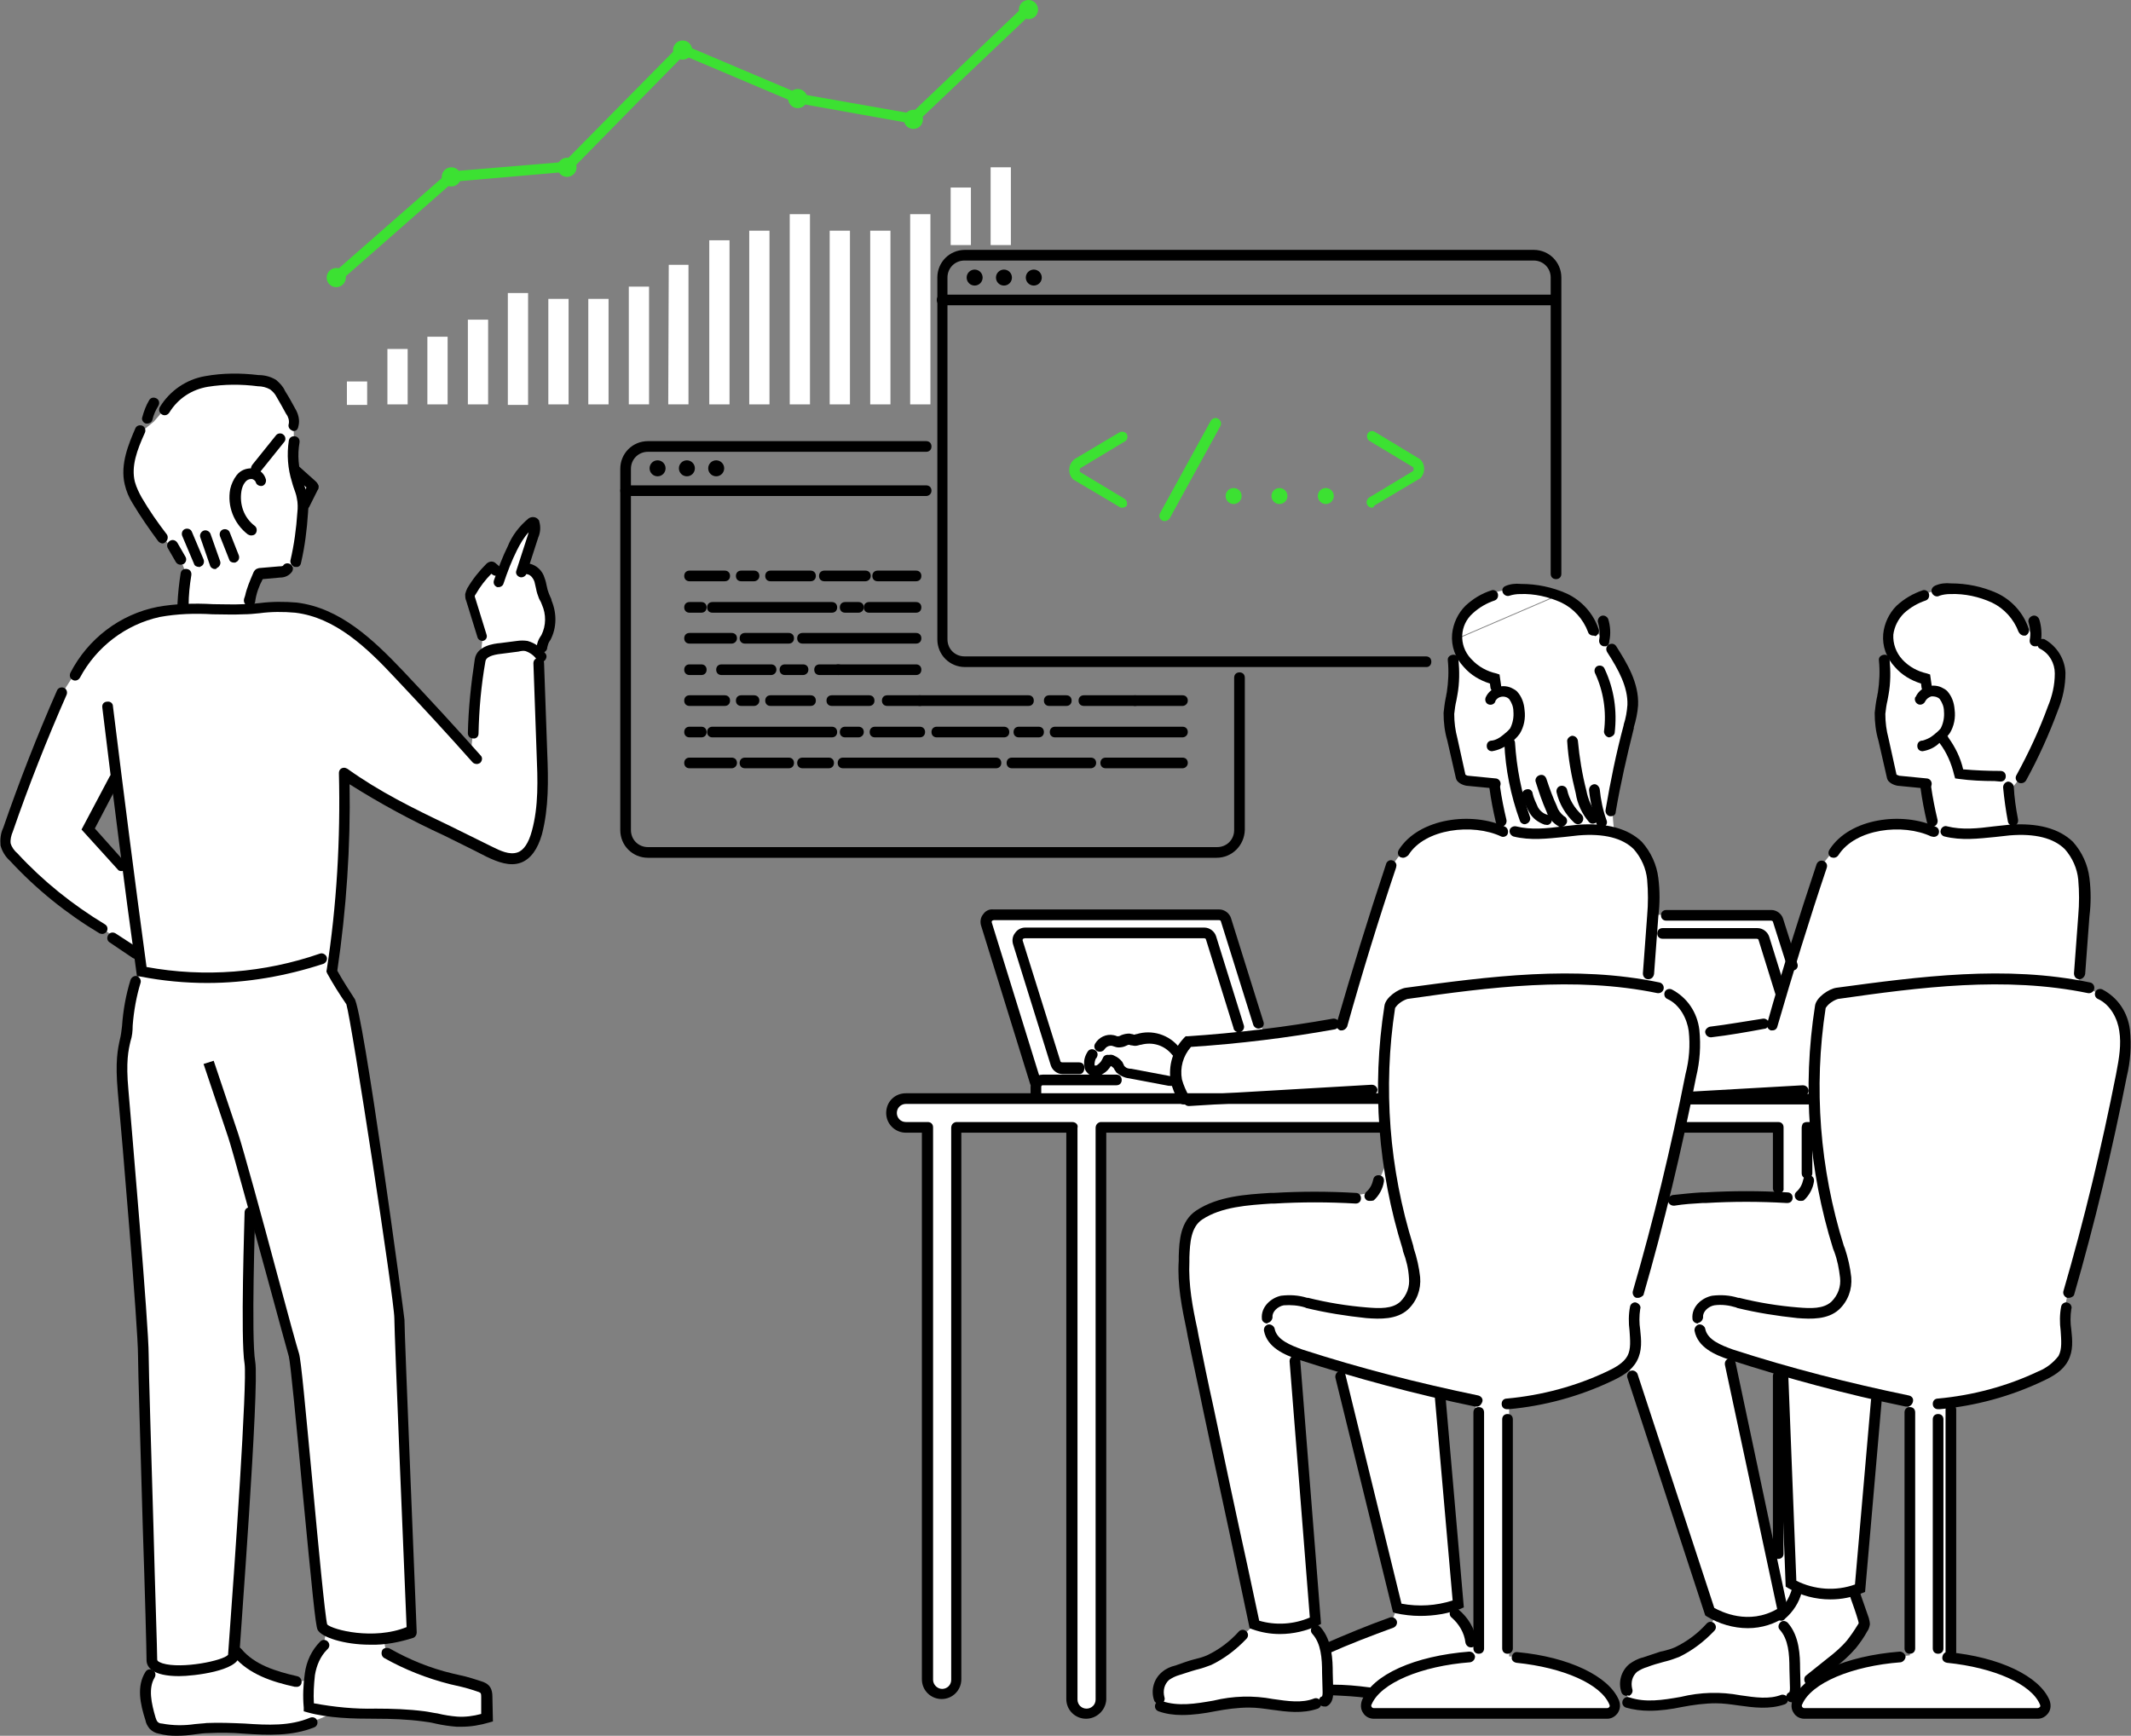 <?xml version="1.0" encoding="utf-8"?>
<!-- Generator: Adobe Illustrator 25.1.0, SVG Export Plug-In . SVG Version: 6.00 Build 0)  -->
<svg version="1.1" id="レイヤー_1" xmlns="http://www.w3.org/2000/svg" xmlns:xlink="http://www.w3.org/1999/xlink" x="0px"
	 y="0px" viewBox="0 0 399.9 325.8" style="enable-background:new 0 0 399.9 325.8;" xml:space="preserve">
<rect x="0" y="0" width="399.9" height="325.8" fill="#808080" stroke="none"/>
<style type="text/css">
	.st0{fill:#FFFFFF;}
	.st1{fill:#3CE132;}
</style>
<path class="st0" d="M103.8,116.2l-3.4-8.5l-2.4-1l2.4-7.8l-1.2-0.4l-4,6.1l-1.1,3.1l-1.9-1.2l-3.8,5.1l2.2,7.7l-2.2,21.6
	c0,0-17.4-19-22.5-22.6c-4.6-3-10-4.6-15.5-4.4l-3.9,0.4l2.6-6.6L54,107c0,0,1.4-0.8,1.5-1.5s2-11.7,2-11.7l1-2.6L55.2,88l-0.1-9.5
	l-3.8-6.2c0,0-5.7-1.5-9.1-1s-6,0.2-10.2,4.2l-3.1,3.6l-2.8,2.3c0,0-3,5.3-1.9,8.7s5.8,10.1,5.8,10.1l3.7,4.3l1.2,3.1l-0.6,6.6
	c-4.8-0.2-9.5,1.3-13.2,4.3c-6.1,5-10.5,13.6-10.5,13.6l-9.7,25l0.2,1.8c0,0,9.9,10.6,16.7,14.6s8.2,6,8.2,6l0.4,3
	c0,0-2.2,3.8-2.4,6.6s-1.4,9.1-1.1,12.4s4.2,52.1,4.2,52.1s0.4,25.9,0.7,35.2s1.1,24,1.1,24c-0.9,1.1-1.5,2.4-1.7,3.7
	c0,2.3,0.3,4.7,0.8,6.9c0.5,1.1,6.7,1.2,6.7,1.2s11.5-0.6,15.2-0.1s10.3-1.7,12.5-3h13.2l10.8,1.4l4.8-0.8l-0.3-5.2l-13.7-4.6
	l-4.8-2.4l-0.4-2.4l5.1-1.5L75,246.7l-9-58.2l-3.8-6.3c0,0,3.4-30.2,2.3-36.6l16,8.6c0,0,11.3,6.4,13.7,6.6s5.7,0.5,7.2-8.8
	l-0.5-27.7l0.5-3.2L103.8,116.2z M22.5,162.1l-5.7-6.9l4.7-8.8l2.6,16.1L22.5,162.1z M60.7,308.8c-2.3,2.2-2.7,6-2.7,6
	s-0.3,1.7-5.7,0c-3.1-1-6.1-2.5-8.6-4.6l2.3-31.6l0.5-24.4l0.9-27l7.9,27.8l4.8,49.3l1.1,2L60.7,308.8z"/>
<path class="st0" d="M397.8,190c-1.5-3.4-7.8-5-7.8-5s0.8-10.2,1.2-15.8s-0.5-5.7-2.2-9.6s-10.8-3.9-10.8-3.9l-1.2-7.1l1.8-2.2
	c0,0,6.5-13.5,7.9-18.8s-4.9-7.2-4.9-7.2s-3.8-10.8-15.6-9.9s-11.8,8.6-11.8,8.6l-0.7,9.1l-0.8,6.7l2.5,11.7l6.1,0.4l1.1,8.7
	l-2.2-0.5c-5.8-1.7-9.4,0.1-12.2,1.2s-6.3,6-6.3,6l-5.7,17.9l-3.5-8.6h-22.2c0,0-0.2-6.7-1.2-10.4s-5.9-5-6.2-5.1s-0.6-4-0.4-4.7
	s3.7-16.9,4-20s-2.5-7.3-3.1-8.4s-2.7-2-4.6-5.8s-6.6-5.5-6.6-5.5l-18.6,8c0,0-0.9,10.4-1.5,14.1s2.2,11.9,2.2,11.9l6.4,1.2l1.4,9.1
	c-2.3-0.6-4.6-1.1-6.9-1.4c-2-0.1-6.1,1-8.8,2.3s-5.3,5.4-5.3,5.4l-9.1,29.4l-15,2.3l-6.9-21.6l-1.3-0.9h-42.6l-1.1,1.2l9.3,30.2
	l0.1,3.5l-25.2-0.4l-1.9,2.7l1.8,2.7h4.9l0.1,104.3l2.3,2l3.3-1.5l0.2-104.9l21.2,0.2v107.7l3.1,2.5l2.2-2.4L206.2,212l53.6-0.4
	l0.5,6.1c0,0-1.3,4.1-2.7,5.7s-10.5,0.8-12.5,0.9s-18.8,0.3-21.9,5.6s0.8,21.4,1.1,21.9s11.2,52.9,11.2,52.9
	c-1.6,2.3-9.1,7.2-14.1,8.3s-4,3.8-3.9,5.6s2.5,2.1,4.7,2.2s9.2-1.1,12.1-1.5s5.5,0.7,10.2,0.9s5.1-3.1,5.1-3.1l7.4,0.5
	c-1.8,2.9,0.5,3.9,0.5,3.9h36.2c0,0,9.6,1.1,9.4-1.5s-2.1-3.2-6.7-6.1s-13.2-3-13.2-3V263c17.4-1.8,22.3-6.9,22.3-6.9l16.5,47.1
	c-1.9,3.9-5.6,6.8-9.9,7.6c-7.4,1.6-7.2,4.5-7.1,5.6s0.3,3.8,3.5,3.8s12.9-1.5,12.9-1.5s5.8,0.6,8.5,0.9c2,0.1,3.9-0.3,5.7-1
	l1.5,0.2c0,0,0.1,2.5,0.6,2.9s39,0,42.9,0s3.1-1.5,3.1-1.5c-2-7-17.8-9-17.8-9l0.7-47.9c3.1-0.4,16.5-3.8,19.4-7.1s1.3-5.5,1.4-7.7
	c-0.1-1.8,0.1-3.6,0.6-5.4c0.7-2.5,8.2-33.1,9.6-39.8S399.3,193.4,397.8,190L397.8,190z M261.1,304.6l-12.1,4.8l-2-3.4l-3.7-51.9
	l8.2,2.5l10.6,45.3L261.1,304.6z M272.9,302.8V301l0.4-2.6l-2.7-36.8l6.3,1.4l0.7,45.8L272.9,302.8z M311.9,225.6l3.3-14h18.5v12.8
	L311.9,225.6z M333.7,290.8l-1,0.9l-8.1-37.9l9.6,3.4L333.7,290.8z M358.4,310.7c-2.1,0.2-4.2,0.5-6.2,1c-2.5,0.7-10.8,3.6-10.8,3.6
	v-1.9c0,0,6.5-3.8,8.5-8.8l-1.6-6l1.1-1.5l2.9-35.3l5.7,1.2l0.7,2.9L358.4,310.7z"/>
<path class="st0" d="M273.4,119.8c0,0,1.9-13.3,18.6-8"/>
<g>
	<path d="M47.1,100.5c-0.2,0-0.4-0.1-0.6-0.2c-2.6-2-3.9-5.3-3.3-8.5c0.2-0.9,0.6-1.8,1.2-2.6c0.7-0.9,1.7-1.3,2.8-1.3
		c1.3,0,2.4,0.9,2.7,2.1c0.1,0.5-0.2,1.1-0.7,1.2c0,0,0,0,0,0c-0.5,0.1-1.1-0.2-1.2-0.7c-0.1-0.3-0.5-0.6-0.8-0.6
		c-0.5,0-0.9,0.2-1.2,0.6c-0.4,0.5-0.6,1.1-0.7,1.7c-0.4,2.5,0.5,5,2.5,6.5c0.4,0.3,0.5,0.9,0.2,1.4
		C47.8,100.4,47.5,100.5,47.1,100.5L47.1,100.5z"/>
	<path d="M48.1,88.9c-0.6,0-1-0.5-1-1c0-0.2,0.1-0.4,0.2-0.6l4.5-5.6c0.3-0.4,1-0.5,1.4-0.1c0,0,0,0,0,0c0.4,0.3,0.5,1,0.1,1.4
		l-4.5,5.6C48.7,88.7,48.4,88.9,48.1,88.9z"/>
	<path d="M27.6,79.5c-0.1,0-0.2,0-0.2,0c-0.5-0.1-0.9-0.7-0.7-1.2c0,0,0,0,0,0c0.3-1.1,0.7-2.2,1.3-3.2c0.3-0.5,0.9-0.6,1.4-0.3
		c0.5,0.3,0.6,0.9,0.3,1.4c0,0,0,0,0,0c-0.5,0.8-0.9,1.7-1.1,2.6C28.5,79.2,28.1,79.5,27.6,79.5z"/>
	<path d="M55.1,80.9c-0.1,0-0.2,0-0.3-0.1c-0.5-0.2-0.8-0.7-0.6-1.3c0,0,0,0,0,0c0.1-0.6-0.1-1.3-0.5-1.8c-0.6-1.1-1.2-2.2-1.8-3.2
		c-0.3-0.6-0.7-1-1.2-1.4c-0.7-0.4-1.5-0.6-2.3-0.6c-3.1-0.4-6.3-0.4-9.4,0.1c-3,0.5-5.6,2.2-7.2,4.8c-0.3,0.5-0.9,0.7-1.4,0.4
		c-0.5-0.3-0.7-0.9-0.4-1.4c1.9-3.1,5-5.2,8.5-5.8c3.3-0.6,6.7-0.6,10-0.2c1.2,0,2.3,0.3,3.3,0.9c0.7,0.6,1.3,1.2,1.7,2.1
		c0.7,1.1,1.3,2.2,1.9,3.3c0.6,1,0.9,2.2,0.6,3.3C55.9,80.6,55.6,80.9,55.1,80.9z"/>
	<path d="M30.5,102c-0.3,0-0.6-0.2-0.8-0.4c-1.7-2.3-3.3-4.6-4.8-7.1c-0.7-1.1-1.2-2.3-1.5-3.6c-0.9-3.8,0.8-7.7,2-10.5
		c0.2-0.5,0.8-0.7,1.3-0.5c0.5,0.2,0.7,0.8,0.5,1.3l0,0c-1.5,3.3-2.6,6.3-1.9,9.2c0.3,1.1,0.8,2.1,1.3,3c1.4,2.4,3,4.7,4.7,6.9
		c0.3,0.4,0.2,1.1-0.2,1.4c0,0,0,0,0,0C30.9,101.9,30.7,102,30.5,102z"/>
	<path d="M33.9,106c-0.4,0-0.7-0.2-0.9-0.5l-1.5-2.6c-0.3-0.5-0.1-1.1,0.4-1.4c0.5-0.3,1.1-0.1,1.4,0.4l1.5,2.6
		c0.3,0.5,0.1,1.1-0.4,1.4C34.2,105.9,34.1,106,33.9,106z"/>
	<path d="M37.3,106.4c-0.4,0-0.8-0.2-0.9-0.6l-2.2-5.2c-0.2-0.5,0-1.1,0.5-1.3c0.5-0.2,1.1,0,1.3,0.5l2.2,5.2c0.2,0.5,0,1.1-0.5,1.3
		C37.5,106.4,37.4,106.5,37.3,106.4z"/>
	<path d="M40.3,106.8c-0.4,0-0.8-0.3-0.9-0.7l-1.8-5.2c-0.2-0.5,0.1-1.1,0.6-1.3c0.5-0.2,1.1,0.1,1.3,0.6c0,0,0,0,0,0l1.8,5.1
		c0.2,0.5-0.1,1.1-0.6,1.3C40.6,106.8,40.5,106.8,40.3,106.8z"/>
	<path d="M43.9,105.6c-0.4,0-0.8-0.2-0.9-0.6l-1.7-4.3c-0.2-0.5,0-1.1,0.5-1.3c0.5-0.2,1.1,0,1.3,0.5c0,0,0,0,0,0l1.7,4.3
		c0.2,0.5,0,1.1-0.5,1.3c0,0,0,0,0,0C44.2,105.6,44.1,105.6,43.9,105.6z"/>
	<path d="M55.5,106.4c-0.1,0-0.1,0-0.2,0c-0.5-0.1-0.9-0.7-0.8-1.2c0.7-3,1.1-6,1.3-9c0.1-0.9,0.1-1.8-0.1-2.7
		c-0.1-0.7-0.4-1.4-0.6-2c-0.1-0.3-0.2-0.6-0.3-1c-0.8-2.5-1-5.2-0.6-7.8c0.1-0.6,0.6-0.9,1.2-0.8s0.9,0.6,0.8,1.2
		c-0.4,2.3-0.2,4.6,0.5,6.8c0.1,0.3,0.2,0.6,0.3,0.9c0.3,0.8,0.5,1.5,0.7,2.3c0.2,1,0.2,2.1,0.1,3.2c-0.2,3.1-0.6,6.3-1.3,9.3
		C56.4,106.2,56,106.5,55.5,106.4z"/>
	<path d="M46.6,113.9l-0.5-0.4c-0.3-0.3-0.4-0.7-0.3-1.1l0.2-0.6c0.3-1.4,0.9-2.8,1.5-4.2c0.1-0.3,0.3-0.6,0.6-0.8
		c0.2-0.1,0.5-0.2,0.8-0.2l3.5-0.3c0.2,0,0.5,0,0.7-0.1c0.3-0.5,0.9-0.6,1.4-0.3c0.5,0.3,0.6,0.9,0.3,1.4c0,0,0,0,0,0
		c-0.5,0.7-1.3,1.1-2.2,1.1l-3.3,0.3c-0.7,1.3-1.2,2.7-1.4,4.1c0,0.4-0.3,0.8-0.7,1L46.6,113.9z"/>
	<path d="M57,95.7c-0.2,0-0.3,0-0.5-0.1c-0.5-0.3-0.7-0.9-0.4-1.3c0,0,0,0,0,0l1.4-2.8L55,89.2c-0.4-0.4-0.4-1,0-1.4
		c0.4-0.4,1-0.4,1.4,0c0,0,0,0,0,0l2.9,2.6c0.2,0.2,0.4,0.5,0.5,0.8c0,0.3,0,0.6-0.2,0.8l-1.6,3.2C57.7,95.6,57.4,95.8,57,95.7z"/>
	<path d="M34.3,114.4c-0.6,0-1-0.4-1-1c0.1-2,0.3-3.9,0.6-5.8c0.1-0.6,0.6-0.9,1.2-0.8c0.6,0.1,0.9,0.6,0.8,1.2
		c-0.3,1.8-0.5,3.7-0.5,5.6C35.3,114,34.9,114.4,34.3,114.4z"/>
	<path d="M89.5,143.4c-0.3,0-0.6-0.1-0.8-0.3c-4.7-5.3-9.6-10.6-14.5-15.8c-5.4-5.8-11.3-11.4-18.8-12.3c-2.2-0.2-4.5-0.2-6.7,0.1
		c-1,0.1-2,0.2-3,0.2c-2,0.1-3.9,0-5.8,0c-3.3-0.2-6.6-0.1-9.9,0.5c-6.4,1.4-11.9,5.6-15,11.4c-0.3,0.5-0.9,0.7-1.4,0.4
		c-0.5-0.3-0.6-0.8-0.4-1.3c3.3-6.4,9.3-11,16.4-12.4c3.4-0.6,6.9-0.7,10.4-0.5c1.9,0,3.8,0.1,5.7,0c1,0,2-0.1,3-0.2
		c2.3-0.3,4.7-0.3,7-0.1c8.1,1,14.3,6.9,20,12.9c4.9,5.2,9.8,10.5,14.5,15.8c0.4,0.4,0.3,1-0.1,1.4
		C89.9,143.3,89.7,143.4,89.5,143.4z"/>
	<path d="M19.2,175.3c-0.2,0-0.4-0.1-0.5-0.1c-6.2-3.7-11.9-8.3-16.8-13.6c-0.9-0.8-1.5-1.8-1.8-2.9c-0.1-1.1,0-2.3,0.5-3.3
		c3-8.7,6.4-17.4,10.1-25.8c0.2-0.5,0.8-0.7,1.3-0.5c0.5,0.2,0.7,0.8,0.5,1.3c0,0,0,0,0,0c-3.7,8.4-7.1,17-10.1,25.7
		c-0.3,0.7-0.5,1.5-0.4,2.2c0.2,0.7,0.7,1.4,1.3,1.9c4.8,5.2,10.3,9.6,16.4,13.3c0.5,0.3,0.6,0.9,0.3,1.4
		C19.8,175.1,19.5,175.3,19.2,175.3z"/>
	<path d="M38.9,184.5c-4.2,0-8.4-0.4-12.5-1.2l-0.7-0.1l-0.1-0.7c-2.3-16.5-4.4-33.2-6.4-49.7c-0.1-0.6,0.3-1.1,0.9-1.1
		c0.6-0.1,1.1,0.3,1.1,0.9c2,16.2,4.1,32.7,6.3,48.9c10.9,2,22.1,1.1,32.5-2.5c0.5-0.2,1.1,0.1,1.3,0.6c0,0,0,0,0,0
		c0.2,0.5-0.1,1.1-0.6,1.3C53.7,183.2,46.3,184.5,38.9,184.5L38.9,184.5z"/>
	<path d="M88.8,138.6c-0.6,0-1-0.4-1-1c0.1-4.7,0.6-9.3,1.3-13.9c0.4-2.5,3.6-2.9,4.8-3l3.1-0.4c0.7-0.1,1.3-0.1,2,0
		c1.4,0.4,2.5,1.2,3.3,2.3c0.4,0.4,0.3,1-0.1,1.4c-0.4,0.4-1,0.3-1.4-0.1c0,0,0,0,0,0c-0.5-0.8-1.3-1.4-2.2-1.7
		c-0.4-0.1-0.9,0-1.3,0.1l-3.1,0.4c-2,0.2-3,0.7-3.1,1.4c-0.8,4.5-1.2,9-1.3,13.6C89.8,138.3,89.3,138.7,88.8,138.6z"/>
	<path d="M22.8,163.5c-0.3,0-0.6-0.1-0.7-0.3l-6.8-7.5l5.3-10c0.3-0.5,0.9-0.7,1.4-0.4c0.5,0.3,0.7,0.9,0.4,1.4l-4.6,8.8l5.8,6.5
		c0.4,0.4,0.3,1-0.1,1.4C23.2,163.4,23,163.5,22.8,163.5L22.8,163.5z"/>
	<path d="M25.5,180c-0.2,0-0.4-0.1-0.6-0.2l-4.3-2.9c-0.5-0.3-0.6-0.9-0.3-1.4s0.9-0.6,1.4-0.3l4.3,2.8c0.5,0.3,0.6,0.9,0.3,1.4
		C26.1,179.8,25.8,180,25.5,180L25.5,180z"/>
	<path d="M90.6,120.3c-0.5,0-0.9-0.3-1-0.7l-2.1-6.8c-0.2-0.4-0.2-0.9-0.2-1.3c0.1-0.4,0.2-0.7,0.4-1.1c1-1.7,2.2-3.2,3.6-4.6
		c0.2-0.2,0.6-0.4,0.9-0.4c0.3,0,0.6,0.1,0.8,0.3l0.7,0.6c0.4,0.3,0.5,1,0.2,1.4s-1,0.5-1.4,0.2c0,0,0,0,0,0l-0.3-0.2
		c-1.1,1.1-2.1,2.4-2.9,3.8c-0.1,0.1-0.1,0.2-0.2,0.3c0,0.2,0,0.3,0.1,0.5l2.1,6.8c0.2,0.5-0.1,1.1-0.7,1.2
		C90.8,120.3,90.7,120.3,90.6,120.3z"/>
	<path d="M93.6,110.2c-0.1,0-0.2,0-0.3,0c-0.5-0.2-0.8-0.7-0.6-1.3c0,0,0,0,0,0c0.8-2.2,1.6-4.4,2.6-6.4c0.8-2,2.2-3.8,3.9-5.2
		c0.6-0.4,1.4-0.3,1.8,0.2c0.1,0.1,0.2,0.2,0.2,0.4c0.3,1,0.2,2.1-0.2,3l-2.2,6.8c-0.2,0.5-0.8,0.8-1.3,0.6
		c-0.5-0.2-0.8-0.7-0.6-1.2l2.2-6.8l0.1-0.4c-0.9,1-1.6,2.2-2.2,3.4c-1,2-1.8,4.1-2.5,6.2C94.4,109.9,94,110.2,93.6,110.2z"/>
	<path d="M101.7,122.5L101.7,122.5c-0.6,0-1-0.5-1-1.1c0,0,0,0,0,0c0.1-0.7,0.3-1.3,0.7-1.9l0.2-0.3c0.9-1.8,0.9-3.9,0.1-5.7
		c-0.1-0.2-0.1-0.3-0.2-0.5s-0.3-0.5-0.4-0.8c-0.2-0.5-0.4-1.1-0.5-1.7c-0.1-0.4-0.2-0.9-0.3-1.3c-0.2-0.6-0.7-1.3-1.3-1.4
		c-0.6-0.1-0.9-0.6-0.8-1.2s0.6-0.9,1.2-0.8c1.3,0.3,2.4,1.3,2.8,2.7c0.2,0.5,0.3,1,0.4,1.5c0.1,0.5,0.2,0.9,0.4,1.4
		c0.1,0.2,0.2,0.5,0.3,0.7s0.2,0.4,0.2,0.6c1,2.4,1,5.1-0.2,7.4l-0.2,0.3c-0.2,0.3-0.3,0.7-0.4,1.1
		C102.7,122.1,102.2,122.5,101.7,122.5z"/>
	<path d="M33.6,314.6c-5,0-6.1-1.7-6.1-3c0-1.7-0.3-12.9-0.7-24.7c-0.4-14.6-0.9-29.6-0.9-32.5c0-5.2-3-40.9-3.8-49.5
		c-0.5-5.7,0-8,0.4-9.8c0.2-0.8,0.3-1.6,0.4-2.5c0.2-2.9,0.7-5.8,1.6-8.7c0.2-0.5,0.7-0.8,1.2-0.7c0.5,0.2,0.8,0.7,0.7,1.2
		c-0.8,2.6-1.3,5.4-1.5,8.1c0,1-0.1,2-0.4,2.9c-0.4,1.7-0.9,3.8-0.4,9.2c0.6,7.1,3.8,44.1,3.8,49.7c0,2.9,0.5,18.6,0.9,32.4
		c0.3,11.8,0.7,23,0.7,24.8c0,0.4,0.8,0.6,1,0.7c3.6,1.1,11.4-0.5,12.3-1.6c1.3-17.5,3.6-51.1,3.1-54.6c-0.8-4.6,0-27.4,0-28.4
		c0-0.6,0.4-1,1-1s1,0.4,1,1c0,0.2-0.8,23.6,0,28c0.8,4.6-2.9,53.1-3,55.2C44.7,313.6,36.4,314.6,33.6,314.6L33.6,314.6z
		 M42.7,310.7C42.7,310.7,42.7,310.8,42.7,310.7L42.7,310.7z"/>
	<path d="M69.4,308.7c-4.8,0-9.1-1.4-9.8-2.8c-0.4-0.8-1-7.1-2.9-26.8c-1-11-2.2-23.4-2.5-24.5s-2-7.2-4.1-15
		c-2.9-10.5-6.4-23.5-7.3-26.2l-4.6-13.7l1.9-0.6l4.6,13.7c0.9,2.7,4.5,15.8,7.3,26.3c2,7.5,3.8,14,4.1,14.9
		c0.4,1.2,1.2,10.2,2.6,24.9c1,10.9,2.3,24.5,2.7,26c1,1,8.7,3,14.9,0.5c-0.3-6.7-2.3-55.1-2.3-58c0-3.3-8-55.6-9-58.9
		c-1.3-1.9-2.5-3.8-3.6-5.8c-0.1-0.2-0.2-0.4-0.1-0.6c1.9-12.2,2.6-24.6,2.3-37c0-0.6,0.4-1,1-1c0.2,0,0.4,0.1,0.6,0.2
		c6,4.3,12.3,7.4,19,10.6c2.6,1.3,5.3,2.6,8.1,4c1.6,0.8,3.3,1.6,4.8,1.1c1.2-0.4,2.1-1.8,2.7-4c1.3-4.7,1.1-9.7,0.9-14.6l-0.6-16.9
		c0-0.6,0.4-1,1-1c0.6,0,1,0.4,1,1l0.6,16.9c0.2,5,0.3,10.2-1,15.2c-0.8,2.8-2.1,4.6-3.9,5.3c-2.1,0.8-4.4-0.1-6.5-1.1
		c-2.7-1.4-5.4-2.7-8-4c-6.1-2.8-12-6-17.7-9.6c0.2,11.7-0.6,23.4-2.3,35c1,1.8,2.1,3.5,3.2,5.2c1.6,1.7,9.4,59.8,9.4,60.3
		c0,3,2.3,58.1,2.3,58.7c0,0.4-0.2,0.8-0.6,1C75.1,308.2,72.3,308.8,69.4,308.7L69.4,308.7z"/>
	<path d="M86.6,324.1h-0.9c-1.3-0.1-2.7-0.3-4-0.6c-0.8-0.2-1.5-0.3-2.3-0.4c-3-0.4-5.9-0.5-8.9-0.5c-4.3,0-8.8-0.1-12.8-1.2
		l-0.7-0.2v-0.7c-0.2-2.1-0.1-4.3,0.2-6.4c0.3-2.3,1.3-4.4,2.9-6c0.4-0.4,1-0.4,1.4,0c0.4,0.4,0.4,1,0,1.4c0,0-0.1,0.1-0.1,0.1
		c-1.3,1.3-2,3-2.3,4.8c-0.2,1.8-0.3,3.5-0.2,5.3c3.8,0.7,7.7,1.1,11.6,1c3.1,0,6.1,0.1,9.2,0.5c0.8,0.1,1.6,0.3,2.4,0.4
		c1.2,0.3,2.5,0.5,3.7,0.6c1.5,0.1,3-0.1,4.5-0.5v-3.2c0-0.2,0-0.5-0.1-0.7c0,0-0.1-0.1-0.3-0.2c-1.4-0.5-2.8-0.9-4.2-1.2l-1.3-0.3
		c-4.3-1.1-8.4-2.7-12.3-4.9c-0.5-0.3-0.6-0.9-0.4-1.4s0.9-0.6,1.4-0.4c3.7,2.1,7.6,3.7,11.8,4.7l1.3,0.3c1.5,0.3,3,0.8,4.5,1.3
		c0.5,0.2,1,0.5,1.3,1c0.3,0.5,0.4,1.1,0.4,1.7l0.1,4.7l-0.7,0.2C90.1,323.8,88.4,324.1,86.6,324.1L86.6,324.1z"/>
	<path d="M55.5,316.6c-0.1,0-0.1,0-0.2,0c-4.1-0.9-8.6-2.3-11.5-5.8c-0.4-0.4-0.4-1,0-1.4c0.4-0.4,1-0.4,1.4,0c0,0,0.1,0.1,0.1,0.1
		c2.5,3,6.5,4.2,10.4,5.1c0.6,0.1,0.9,0.6,0.9,1.1C56.6,316.3,56.1,316.7,55.5,316.6L55.5,316.6z"/>
	<path d="M33.1,325.8c-1.1,0-2.2-0.1-3.3-0.4c-0.6-0.1-1.2-0.4-1.7-0.9c-0.4-0.5-0.7-1-0.8-1.6c-1-3.1-1.7-6.4,0-9.1
		c0.3-0.5,0.9-0.6,1.4-0.3c0,0,0,0,0,0c0.5,0.3,0.6,0.9,0.3,1.4c-1.2,2-0.6,4.8,0.2,7.5c0.1,0.3,0.2,0.6,0.4,0.8
		c0.2,0.2,0.5,0.3,0.8,0.3c2.1,0.4,4.2,0.4,6.2,0.1c0.8-0.1,1.5-0.1,2.2-0.2c2.4-0.1,4.7,0,7.1,0.1c4.4,0.3,8.5,0.5,12.3-1.1
		c0.5-0.2,1.1,0,1.3,0.5c0,0,0,0,0,0c0.2,0.5,0,1.1-0.5,1.3c-4.2,1.7-8.8,1.5-13.2,1.2c-2.3-0.2-4.5-0.2-6.8-0.1
		c-0.7,0-1.4,0.1-2.2,0.2C35.5,325.7,34.3,325.8,33.1,325.8L33.1,325.8z"/>
	<path d="M280,141c-0.6,0-1-0.4-1-1c0-0.6,0.4-1,1-1c0.7-0.1,1.4-0.5,2-1c0.5-0.4,1-0.8,1.4-1.3c0.5-1,0.7-2.1,0.6-3.2
		c0-0.8-0.3-1.6-0.8-2.3c-0.6-0.6-1.7-0.6-2.3,0c-0.1,0.1-0.3,0.3-0.3,0.5c-0.2,0.5-0.8,0.7-1.3,0.5c-0.5-0.2-0.7-0.8-0.5-1.3l0,0
		c0.8-1.8,3-2.6,4.8-1.8c0.4,0.2,0.8,0.4,1.1,0.7c0.9,1,1.3,2.2,1.4,3.5c0.2,1.5-0.1,3.1-0.9,4.4c-0.5,0.7-1.1,1.3-1.9,1.8
		C282.3,140.3,281.2,140.8,280,141L280,141z"/>
	<path d="M280.6,148L280.6,148l-5.2-0.5c-0.4,0-2-0.4-2.2-1.5l-1.6-7c-0.5-1.7-0.7-3.4-0.7-5.2c0.1-0.9,0.2-1.8,0.4-2.8
		c0.1-0.3,0.1-0.7,0.2-1c0.3-2,0.4-4,0.2-6c-0.1-0.6,0.3-1,0.9-1.1c0.6-0.1,1,0.3,1.1,0.9c0.2,2.2,0.2,4.4-0.2,6.6
		c-0.1,0.4-0.1,0.7-0.2,1.1c-0.2,0.8-0.3,1.6-0.4,2.5c0,1.6,0.2,3.1,0.6,4.6l1.5,6.8c0.2,0.1,0.3,0.2,0.5,0.2l5.1,0.5
		c0.6,0,1,0.5,1,1C281.6,147.7,281.2,148.1,280.6,148L280.6,148z"/>
	<path d="M281.7,155.1c-0.5,0-0.9-0.3-1-0.8c-0.5-2.1-0.9-4.2-1.2-6.4c-0.1-0.6,0.3-1.1,0.9-1.1c0.6-0.1,1.1,0.3,1.1,0.9
		c0.3,2.1,0.7,4.1,1.2,6.2c0.1,0.5-0.2,1.1-0.7,1.2c0,0,0,0,0,0C281.9,155.1,281.8,155.1,281.7,155.1z"/>
	<path d="M280.7,129.9c-0.5,0-0.9-0.3-1-0.8l-0.1-0.8c-1.9-0.6-3.6-1.6-4.9-3.1c-1.6-1.7-2.4-3.9-2.2-6.2c0.2-2,1.1-3.9,2.5-5.3
		c1.4-1.3,3-2.3,4.9-2.9c0.5-0.2,1.1,0.2,1.2,0.7c0.1,0.5-0.1,1-0.6,1.2c-1.5,0.5-2.9,1.3-4.1,2.4c-2.5,2.2-2.7,6-0.4,8.5
		c0.1,0.1,0.1,0.1,0.2,0.2c1.2,1.3,2.8,2.2,4.6,2.6l0.6,0.2l0.3,2.1c0.1,0.5-0.3,1.1-0.8,1.1L280.7,129.9z"/>
	<path d="M299,119.3c-0.5,0-0.9-0.3-1-0.7c-0.9-2.4-2.7-4.4-5-5.5c-2.4-1.1-5.1-1.7-7.7-1.6c-0.7,0-1.4,0.1-2,0.3
		c-0.5,0.2-1.1-0.1-1.3-0.6c-0.2-0.5,0-1,0.5-1.2c0.9-0.4,1.9-0.5,2.9-0.4c3,0,5.9,0.6,8.6,1.8c2.8,1.3,5,3.7,6,6.7
		c0.2,0.5-0.1,1.1-0.6,1.3c0,0,0,0,0,0C299.2,119.3,299.1,119.3,299,119.3z"/>
	<path d="M301.1,121.3c-0.1,0-0.1,0-0.2,0c-0.5-0.1-0.9-0.6-0.8-1.2c0,0,0,0,0,0c0.2-1.1,0.1-2.2-0.2-3.2c-0.2-0.5,0.1-1.1,0.6-1.3
		c0,0,0,0,0,0c0.5-0.2,1.1,0.1,1.3,0.6c0,0,0,0,0,0c0.4,1.3,0.5,2.8,0.2,4.1C302,121,301.6,121.4,301.1,121.3z"/>
	<path d="M302.3,153.2h-0.2c-0.5-0.1-0.9-0.6-0.8-1.2c0,0,0,0,0,0c0.9-5.3,2-10.7,3.4-15.9V136c0.4-1.2,0.6-2.4,0.7-3.7
		c0.1-3.3-1.6-6.5-3.8-9.9c-0.3-0.5-0.2-1.1,0.3-1.4c0.5-0.3,1.1-0.2,1.4,0.3l0,0c1.9,3,4.3,6.8,4.1,11.1c-0.1,1.4-0.4,2.8-0.8,4.1
		v0.2c-1.3,5.2-2.5,10.4-3.4,15.7C303.2,152.9,302.8,153.2,302.3,153.2L302.3,153.2z"/>
	<path d="M286.1,154.7c-0.4,0-0.8-0.3-0.9-0.7c-1.7-4.7-2.7-9.6-2.9-14.6c0-0.5,0.4-1,0.9-1c0.6,0,1,0.4,1.1,0.9c0,0,0,0,0,0
		c0.3,4.8,1.2,9.5,2.8,14c0.2,0.5-0.1,1.1-0.6,1.3C286.3,154.7,286.2,154.7,286.1,154.7L286.1,154.7z"/>
	<path d="M263.3,161c-0.2,0-0.4-0.1-0.5-0.1c-0.5-0.3-0.6-0.9-0.3-1.4c0,0,0,0,0,0c3.8-6,13.8-7.2,20-4.3c0.5,0.3,0.6,0.9,0.4,1.4
		c-0.2,0.4-0.8,0.6-1.2,0.4c-5.3-2.5-14.3-1.5-17.4,3.5C264,160.8,263.6,161,263.3,161L263.3,161z"/>
	<path d="M251.8,193.4c-0.1,0-0.2,0-0.3,0c-0.5-0.2-0.8-0.7-0.7-1.2c2.9-10,6-20.1,9.3-30c0.1-0.5,0.7-0.9,1.2-0.7
		c0.5,0.1,0.9,0.7,0.7,1.2c0,0,0,0.1,0,0.1c-3.3,9.8-6.4,19.9-9.2,29.9C252.6,193.1,252.2,193.4,251.8,193.4z"/>
	<path d="M222.1,207.3c-0.4,0-0.7-0.2-0.9-0.6c-0.7-1.2-1.2-2.4-1.5-3.7c-0.5-3,0.4-6,2.5-8.2l0.3-0.3h0.4
		c9.1-0.6,18.2-1.7,27.2-3.3c0.6-0.1,1.1,0.3,1.2,0.8s-0.3,1.1-0.8,1.2c-8.9,1.6-17.9,2.7-27,3.3c-1.5,1.7-2.1,3.9-1.7,6.1
		c0.3,1.1,0.8,2.2,1.4,3.3c0.3,0.5,0.1,1.1-0.4,1.3c0,0,0,0,0,0C222.4,207.3,222.3,207.3,222.1,207.3L222.1,207.3z"/>
	<path d="M223.1,207.6c-0.5,0-1-0.4-1-0.9c0-0.6,0.4-1,0.9-1.1c0,0,0,0,0,0l34.4-2c0.6,0,1,0.4,1.1,0.9c0,0,0,0,0,0
		c0,0.5-0.4,1-0.9,1L223.1,207.6L223.1,207.6z"/>
	<path d="M219.5,203.8h-0.2l-7.4-1.4c-0.9-0.1-1.7-0.5-2.4-1.1c-0.1-0.2-0.3-0.4-0.4-0.6c0-0.1-0.1-0.2-0.2-0.3
		c-0.2-0.2-0.4-0.3-0.6-0.4c-0.2,0-0.4,0-0.6,0c-0.6-0.1-0.9-0.6-0.8-1.2s0.6-0.9,1.2-0.8c0.4-0.1,0.8,0,1.1,0.2
		c0.5,0.2,1,0.6,1.4,1.1c0.1,0.2,0.2,0.4,0.3,0.6c0,0.1,0.1,0.2,0.2,0.3c0.3,0.3,0.7,0.4,1.2,0.4l7.4,1.4c0.6,0.1,1,0.5,0.9,1.1
		S220.1,203.9,219.5,203.8L219.5,203.8z"/>
	<path d="M220.7,198.3c-0.3,0-0.6-0.1-0.8-0.4c-1.4-1.7-3.6-2.4-5.8-1.8h-0.1c-0.3,0.1-0.7,0.2-1,0.2c-0.3,0-0.5-0.1-0.8-0.1
		c-0.1,0-0.2-0.1-0.3-0.1c-0.2,0-0.4,0.1-0.6,0.2c-0.4,0.2-0.9,0.3-1.4,0.3c-0.3,0-0.6-0.1-0.9-0.2l-0.3-0.1
		c-0.6-0.1-1.1,0.2-1.4,0.6c-0.3,0.5-0.9,0.6-1.4,0.4c-0.5-0.3-0.7-0.9-0.4-1.4c0,0,0,0,0,0c0.7-1.2,2.1-1.9,3.5-1.6l0.4,0.1
		c0.3,0.2,0.7,0.1,1-0.1c0.5-0.2,1-0.3,1.5-0.3c0.2,0,0.4,0.1,0.6,0.1l0.3,0.1c0.1,0,0.2,0,0.4-0.1h0.1c2.9-0.9,6.1,0.1,8,2.5
		c0.3,0.4,0.2,1.1-0.2,1.4C221.2,198.3,221,198.3,220.7,198.3L220.7,198.3z"/>
	<path d="M309.3,183.8L309.3,183.8c-0.6,0-1-0.5-1-1.1c0,0,0,0,0,0l0.8-10.8c0.2-2.3,0.2-4.5,0-6.8c-0.2-2.1-1.1-4.1-2.5-5.7
		c-2.1-2.1-5.6-3-10.4-2.6c-0.9,0.1-1.8,0.2-2.7,0.3c-3.1,0.3-6.3,0.7-9.5-0.1c-0.5-0.2-0.8-0.7-0.7-1.2c0.1-0.5,0.7-0.8,1.2-0.7
		c2.8,0.7,5.7,0.4,8.8,0c0.9-0.1,1.8-0.2,2.8-0.3c5.4-0.4,9.4,0.7,12,3.2c1.7,1.9,2.8,4.3,3.1,6.8c0.3,2.4,0.3,4.8,0,7.2l-0.8,10.8
		C310.3,183.4,309.9,183.8,309.3,183.8L309.3,183.8z"/>
	<path d="M290.1,154.8c-0.1,0-0.2,0-0.2,0c-1.2-0.4-2.3-1.2-2.9-2.3c-0.5-0.9-1-1.9-1.3-3c-0.2-0.5,0-1.1,0.6-1.3s1.1,0,1.3,0.6
		c0,0,0,0.1,0,0.1c0.2,0.9,0.6,1.7,1,2.6c0.4,0.7,1,1.2,1.7,1.4c0.6,0.1,0.9,0.6,0.9,1.1S290.6,155,290.1,154.8L290.1,154.8z"/>
	<path d="M292.9,155.2c-0.1,0-0.3,0-0.4-0.1c-1.1-0.6-1.9-1.6-2.3-2.8c-0.8-1.8-1.4-3.6-2-5.5c-0.2-0.5,0.1-1.1,0.7-1.3
		s1.1,0.1,1.3,0.7c0.6,1.8,1.2,3.5,2,5.2c0.2,0.7,0.7,1.3,1.3,1.8c0.5,0.2,0.7,0.8,0.5,1.3C293.7,155,293.3,155.2,292.9,155.2
		L292.9,155.2z"/>
	<path d="M298.9,154.6c-0.3,0-0.5-0.1-0.7-0.3c-1.3-1.5-2.2-3.4-2.5-5.4c-0.8-3.2-1.4-6.4-1.6-9.7c-0.1-0.5,0.4-1,0.9-1.1
		c0,0,0,0,0,0c0.6,0,1,0.4,1.1,0.9c0,0,0,0,0,0c0.3,3.2,0.8,6.3,1.6,9.4c0.3,1.6,1,3.2,2,4.5c0.4,0.4,0.4,1,0,1.4
		C299.4,154.5,299.1,154.6,298.9,154.6L298.9,154.6z"/>
	<path d="M300.6,155.3c-0.4,0-0.9-0.2-1-0.7c-0.7-2.1-1.2-4.2-1.4-6.3c0-0.6,0.4-1,0.9-1.1s1,0.4,1.1,0.9c0.2,2,0.6,4,1.3,5.9
		c0.2,0.5-0.1,1.1-0.6,1.3c0,0,0,0,0,0C300.8,155.3,300.7,155.3,300.6,155.3L300.6,155.3z"/>
	<path d="M296.1,154.7c-0.2,0-0.5-0.1-0.7-0.3c-1.6-1.5-2.8-3.5-3.3-5.7c-0.1-0.5,0.2-1.1,0.8-1.2c0,0,0,0,0,0
		c0.5-0.1,1.1,0.2,1.2,0.8c0.4,1.8,1.4,3.4,2.7,4.6c0.4,0.4,0.4,1,0.1,1.4C296.7,154.6,296.4,154.7,296.1,154.7L296.1,154.7z"/>
	<path d="M302,138.4h-0.1c-0.5-0.1-0.9-0.6-0.9-1.1c0.5-3.8-0.1-7.6-1.7-11c-0.2-0.5,0-1.1,0.5-1.3c0.5-0.2,1.1,0,1.3,0.5
		c1.8,3.8,2.4,7.9,1.9,12.1C302.9,138,302.5,138.3,302,138.4z"/>
	<path d="M237.8,248.4c-0.5,0-1-0.4-1-0.9c-0.2-2.2,1.7-3.9,3.6-4.3c1.7-0.2,3.3-0.1,4.9,0.4h0.2c3.6,0.9,7.3,1.5,11,1.8
		c2.4,0.2,4.8,0.3,6.3-1.1c1.2-1.2,1.8-2.8,1.6-4.5c-0.1-1.7-0.5-3.3-1.1-4.9l-0.1-0.5c-4.6-14.7-5.8-30.3-3.4-45.6
		c0.2-1.6,2.6-3.2,4-3.4c15.6-2.1,31.8-4.3,47.6-1c0.5,0.1,0.9,0.6,0.8,1.2c0,0,0,0,0,0c-0.1,0.5-0.6,0.9-1.2,0.8
		c-15.5-3.2-31.5-1.1-46.9,1.1c-0.9,0.3-1.8,0.9-2.3,1.7c-2.3,14.9-1.1,30.2,3.4,44.6l0.1,0.5c0.6,1.8,1,3.6,1.2,5.4
		c0.2,2.3-0.6,4.5-2.3,6.1c-2.1,1.9-5.2,1.8-7.8,1.6c-3.8-0.4-7.6-1-11.3-1.9l-0.2-0.1c-1.3-0.4-2.7-0.5-4-0.4
		c-1.1,0.2-2.2,1.2-2.1,2.2c0,0.5-0.4,1-0.9,1.1L237.8,248.4z"/>
	<path d="M307.4,243.6c-0.1,0-0.2,0-0.3,0c-0.5-0.1-0.8-0.7-0.7-1.2c0,0,0,0,0,0c3.9-13.4,7.2-27.1,9.9-40.8
		c0.7-2.7,0.9-5.4,0.6-8.1c-0.3-2.2-1.6-4.9-4-6c-0.5-0.2-0.7-0.8-0.5-1.3c0.2-0.5,0.8-0.7,1.3-0.5c2.9,1.5,4.8,4.3,5.2,7.6
		c0.3,3,0.1,5.9-0.6,8.8c-2.7,13.7-6,27.5-9.9,41C308.2,243.3,307.8,243.6,307.4,243.6L307.4,243.6z"/>
	<path d="M282.8,264.5c-0.6,0-1-0.4-1-1c0-0.6,0.4-1,1-1c6.5-0.6,12.9-2.3,18.8-5.1c1.5-0.7,3.1-1.6,3.8-2.9s0.5-3,0.4-4.7
		c-0.2-1.5-0.2-3.1,0.1-4.6c0.1-0.5,0.7-0.9,1.2-0.7s0.9,0.7,0.7,1.2l0,0c-0.2,1.3-0.2,2.6,0,3.9c0.2,1.9,0.4,3.9-0.6,5.8
		c-1,1.9-2.8,2.9-4.7,3.8c-6.1,2.9-12.7,4.7-19.4,5.3L282.8,264.5z"/>
	<path d="M277,264h-0.2c-11.2-2.3-22.3-5.3-33.1-8.8c-2.7-0.9-5.9-2.3-6.5-5.4c-0.1-0.6,0.3-1.1,0.8-1.2s1.1,0.3,1.2,0.8
		c0.4,2.1,3,3.1,5.2,3.9c10.8,3.5,21.8,6.3,32.9,8.6c0.6,0.1,1,0.6,0.9,1.1C278,263.7,277.5,264.1,277,264L277,264z"/>
	<path d="M277.5,310.4c-0.6,0-1-0.4-1-1v-44.3c0-0.6,0.4-1,1-1s1,0.4,1,1v44.3C278.5,310,278.1,310.4,277.5,310.4z"/>
	<path d="M282.9,310.4c-0.6,0-1-0.4-1-1v-43c0-0.6,0.4-1,1-1s1,0.4,1,1v43C283.9,310,283.4,310.4,282.9,310.4z"/>
	<path d="M301.6,322.6h-43.8c-0.8,0-1.6-0.4-2-1.1c-0.5-0.7-0.5-1.6-0.2-2.4c2-4.8,9.9-8.3,20.1-9.1c0.6,0,1,0.4,1.1,0.9
		c0,0.6-0.4,1-0.9,1.1c-9.2,0.7-16.8,3.9-18.5,7.9c-0.1,0.1-0.1,0.3,0,0.5c0.1,0.1,0.2,0.2,0.4,0.2h43.8c0.2,0,0.3-0.1,0.4-0.2
		c0.1-0.1,0.1-0.3,0-0.5c-1.6-3.8-8.6-6.9-17.4-7.8c-0.6-0.1-1-0.5-0.9-1.1s0.5-1,1.1-0.9c9.6,0.9,17.1,4.5,19,9
		c0.3,0.8,0.3,1.6-0.2,2.4C303.1,322.2,302.4,322.6,301.6,322.6z"/>
	<path d="M257,225.4c-0.3,0-0.6-0.1-0.7-0.3c-0.4-0.4-0.3-1,0.1-1.4c0.7-0.6,1.1-1.4,1.3-2.3c0.1-0.6,0.6-0.9,1.2-0.8
		c0.6,0.1,0.9,0.6,0.8,1.2c-0.2,1.3-0.9,2.6-1.9,3.5C257.5,225.4,257.3,225.4,257,225.4L257,225.4z"/>
	<path d="M240.2,306.7c-1.8,0-3.5-0.3-5.2-0.9l-0.5-0.2l-0.1-0.5l-2.3-10.9c-2.1-10-4.3-19.9-6.4-29.9c-0.9-4.5-1.9-8.9-2.8-13.4
		l-0.2-1.1c-0.9-4.3-1.8-8.7-1.5-13.2v-0.8c0.1-3,0.3-6.6,3.3-8.6c4.1-2.7,9.3-3,13.9-3.3h0.6c5.1-0.3,10.3-0.3,15.4,0
		c0.6,0,1,0.4,1,1s-0.4,1-1,1c-5.1-0.3-10.2-0.3-15.2,0h-0.6c-4.4,0.3-9.4,0.6-13,3c-2.1,1.4-2.3,4.3-2.4,7.1v0.8
		c-0.2,4.3,0.6,8.6,1.5,12.7l0.2,1.1c0.9,4.5,1.8,8.9,2.8,13.4c2.1,10,4.2,19.9,6.4,29.9l2.2,10.3c3.1,0.9,6.5,0.7,9.5-0.6
		l-3.8-48.1c0-0.6,0.4-1,0.9-1.1s1,0.4,1.1,0.9l3.9,49.5l-0.6,0.3C245.2,306.1,242.7,306.7,240.2,306.7z"/>
	<path d="M266.5,303.3c-1.6,0-3.1-0.2-4.6-0.5l-0.5-0.2l-10.8-44c-0.1-0.5,0.2-1.1,0.7-1.2c0.5-0.1,1.1,0.2,1.2,0.7c0,0,0,0,0,0
		L263,301c3.2,0.6,6.5,0.4,9.6-0.6l-3.4-38.8c0-0.6,0.4-1,0.9-1.1c0.6,0,1,0.4,1.1,0.9l3.5,40.3L274,302
		C271.6,302.9,269.1,303.3,266.5,303.3L266.5,303.3z"/>
	<path d="M205.6,202c-0.6,0-1.2-0.2-1.6-0.7c-0.3-0.3-0.5-0.7-0.5-1.2c-0.2-1,0.1-1.9,0.6-2.7c0.3-0.5,0.9-0.6,1.4-0.3
		c0.5,0.3,0.6,0.9,0.3,1.4c0,0,0,0.1-0.1,0.1c-0.2,0.3-0.3,0.8-0.3,1.2c0,0.1,0,0.2,0.1,0.2c0.1,0,0.3,0,0.4-0.1
		c0.4-0.3,0.7-0.6,0.9-1c0.3-0.5,0.9-0.6,1.4-0.3c0,0,0,0,0,0c0.5,0.3,0.6,0.9,0.3,1.4c-0.4,0.7-0.9,1.2-1.6,1.6
		C206.5,201.9,206.1,202,205.6,202L205.6,202z"/>
	<path d="M217.5,319.8c-0.4,0-0.8-0.3-0.9-0.6c-0.7-1.9-0.1-4.1,1.5-5.4c0.7-0.6,1.6-1,2.5-1.2c1.1-0.4,2.2-0.8,3.3-1.1l0.4-0.1
		c0.8-0.2,1.5-0.4,2.2-0.7c2.3-1.1,4.3-2.6,6-4.5c0.4-0.4,1-0.4,1.4,0s0.4,1,0,1.4c-1.9,2-4.1,3.7-6.6,4.9c-0.8,0.3-1.6,0.6-2.4,0.8
		l-0.4,0.1c-1.1,0.3-2.2,0.7-3.2,1c-0.7,0.2-1.3,0.5-1.9,0.9c-0.9,0.8-1.2,2-0.9,3.2c0.2,0.5-0.1,1.1-0.6,1.3c0,0,0,0,0,0
		C217.8,319.7,217.6,319.8,217.5,319.8L217.5,319.8z"/>
	<path d="M221.8,321.9c-1.5,0-3-0.2-4.4-0.7c-0.5-0.2-0.8-0.7-0.6-1.3c0.2-0.5,0.7-0.8,1.3-0.6c3,1,6.2,0.5,9.6-0.1
		c3.7-0.9,7.5-1,11.2-0.3c2.8,0.4,5.4,0.8,7.7-0.1c0.5-0.2,1.1,0.1,1.3,0.6s-0.1,1.1-0.6,1.3l0,0c-2.9,1-5.8,0.6-8.7,0.2
		c-1.4-0.2-2.8-0.4-4.2-0.4c-2.1,0-4.3,0.3-6.4,0.7C226,321.6,223.9,321.9,221.8,321.9L221.8,321.9z"/>
	<path d="M248.5,320.3c-0.6,0-1-0.4-1-1c0-0.4,0.2-0.8,0.6-0.9c0.1-0.3,0.1-0.5,0.1-0.8l-0.1-3.6c0-2.8-0.2-5.5-1.8-7.3
		c-0.4-0.4-0.4-1,0-1.4c0.4-0.4,1-0.4,1.4,0c0,0,0,0.1,0.1,0.1c2.2,2.5,2.3,6.2,2.3,8.6l0.1,3.6c0,1.4-0.4,2.3-1.3,2.7
		C248.7,320.3,248.6,320.3,248.5,320.3z"/>
	<path d="M276,309.2c-0.5,0-0.9-0.4-1-0.9c-0.2-1.8-1.2-3.5-2.6-4.7c-0.4-0.3-0.5-1-0.1-1.4s1-0.5,1.4-0.1c1.8,1.5,3.1,3.6,3.4,6
		c0.1,0.5-0.3,1-0.9,1.1c0,0,0,0,0,0L276,309.2z"/>
	<path d="M248.8,310.5c-0.4,0-0.8-0.2-0.9-0.6c-0.2-0.5,0-1.1,0.5-1.3c0,0,0,0,0,0c4.1-1.8,8.2-3.5,12.4-5c0.5-0.2,1.1,0.1,1.3,0.6
		c0.2,0.5-0.1,1.1-0.6,1.3c-4.1,1.5-8.3,3.1-12.3,4.9C249,310.5,248.9,310.5,248.8,310.5L248.8,310.5z"/>
	<path d="M256.7,318.7h-0.1c-2.2-0.3-4.3-0.4-6.5-0.5c-0.6,0-1-0.4-1-1s0.4-1,1-1c2.3,0,4.5,0.2,6.8,0.5c0.6,0,1,0.5,0.9,1.1
		S257.3,318.8,256.7,318.7L256.7,318.7z"/>
	<path d="M360.8,141c-0.6,0-1-0.4-1-1c0-0.6,0.4-1,1-1c0.7-0.2,1.4-0.5,2-1c0.5-0.4,1-0.8,1.4-1.3c0.5-1,0.7-2.1,0.6-3.2
		c0-0.8-0.3-1.6-0.8-2.3c-0.4-0.4-0.9-0.5-1.5-0.5c-0.5,0.1-1,0.5-1.2,0.9c-0.2,0.5-0.8,0.8-1.3,0.6c-0.5-0.2-0.8-0.8-0.6-1.3
		c0,0,0-0.1,0.1-0.1c0.8-1.8,3-2.6,4.8-1.8c0.4,0.2,0.8,0.4,1.1,0.7c0.9,1,1.3,2.2,1.4,3.5c0.2,1.5-0.1,3.1-0.9,4.4
		c-0.5,0.7-1.1,1.3-1.9,1.8C363.1,140.3,362,140.8,360.8,141L360.8,141z"/>
	<path d="M361.5,148h-0.1l-5.1-0.5c-0.4,0-2-0.4-2.2-1.5l-1.6-7c-0.5-1.7-0.7-3.4-0.7-5.2c0.1-0.9,0.2-1.8,0.4-2.8
		c0.1-0.3,0.1-0.7,0.2-1c0.3-2,0.4-4,0.2-6c-0.1-0.6,0.3-1,0.9-1.1c0.6-0.1,1,0.3,1.1,0.9c0.2,2.2,0.2,4.4-0.2,6.6
		c-0.1,0.4-0.1,0.7-0.2,1.1c-0.2,0.8-0.3,1.6-0.4,2.5c0,1.6,0.2,3.1,0.6,4.6l1.5,6.8c0.2,0.1,0.3,0.1,0.5,0.2l5.1,0.5
		c0.6,0,1,0.5,1,1C362.5,147.7,362,148.1,361.5,148L361.5,148z"/>
	<path d="M362.6,155.1c-0.5,0-0.9-0.3-1-0.8c-0.5-2.1-0.9-4.2-1.2-6.4c-0.1-0.6,0.3-1.1,0.9-1.1c0.6-0.1,1.1,0.3,1.1,0.9
		c0.3,2.1,0.7,4.1,1.2,6.2c0.1,0.5-0.2,1.1-0.7,1.2C362.7,155.1,362.7,155.1,362.6,155.1L362.6,155.1z"/>
	<path d="M361.6,129.9c-0.5,0-0.9-0.3-1-0.8l-0.1-0.8c-1.9-0.6-3.6-1.6-4.9-3.1c-1.6-1.7-2.4-3.9-2.2-6.2c0.2-2,1.1-3.9,2.5-5.3
		c1.4-1.3,3.1-2.3,4.9-2.9c0.5-0.2,1.1,0.2,1.2,0.7c0.1,0.5-0.1,1-0.6,1.2c-1.5,0.5-2.9,1.3-4.1,2.4c-1.1,1.1-1.8,2.5-2,4
		c-0.1,1.7,0.5,3.4,1.7,4.7c1.2,1.3,2.8,2.2,4.6,2.6l0.6,0.2l0.3,2.1c0.1,0.5-0.3,1.1-0.8,1.1L361.6,129.9z"/>
	<path d="M379.8,119.3c-0.4,0-0.8-0.3-1-0.7c-0.9-2.4-2.7-4.4-5-5.5c-2.4-1.1-5.1-1.7-7.8-1.6c-0.7,0-1.4,0.1-2,0.3
		c-0.5,0.3-1.1,0.1-1.4-0.4c-0.3-0.5-0.1-1.1,0.4-1.4c0.1,0,0.1-0.1,0.2-0.1c0.9-0.4,1.9-0.5,2.9-0.4c3,0,5.9,0.6,8.6,1.8
		c2.8,1.3,5,3.7,6,6.7c0.2,0.5-0.1,1.1-0.6,1.3c0,0,0,0,0,0C380,119.3,379.9,119.3,379.8,119.3L379.8,119.3z"/>
	<path d="M381.9,121.3c-0.1,0-0.1,0-0.2,0c-0.5-0.1-0.9-0.6-0.8-1.2c0.2-1.1,0.1-2.2-0.2-3.2c-0.2-0.5,0.1-1.1,0.7-1.3
		c0.5-0.2,1.1,0.1,1.3,0.7c0.4,1.3,0.5,2.8,0.3,4.1C382.8,121,382.4,121.4,381.9,121.3L381.9,121.3z"/>
	<path d="M344.1,161c-0.2,0-0.4-0.1-0.5-0.1c-0.5-0.3-0.6-0.9-0.3-1.4c0,0,0,0,0,0c3.8-6,13.8-7.2,20-4.3c0.5,0.2,0.7,0.8,0.5,1.3
		c-0.2,0.5-0.8,0.7-1.3,0.5c0,0,0,0-0.1,0c-5.3-2.5-14.2-1.5-17.4,3.5C344.8,160.8,344.5,161,344.1,161L344.1,161z"/>
	<path d="M332.6,193.4c-0.1,0-0.2,0-0.3,0c-0.5-0.2-0.8-0.7-0.7-1.2c2.8-10,6-20.1,9.3-30c0.2-0.5,0.7-0.8,1.3-0.6
		c0.5,0.2,0.8,0.7,0.6,1.3l0,0c-3.3,9.8-6.4,19.9-9.3,29.9C333.4,193.1,333.1,193.4,332.6,193.4z"/>
	<path d="M321.1,194.7c-0.6,0-1-0.4-1.1-0.9s0.4-1,0.9-1.1c3.3-0.4,6.6-1,9.9-1.5c0.5-0.1,1.1,0.3,1.1,0.8c0.1,0.5-0.3,1.1-0.8,1.1
		C327.9,193.7,324.5,194.3,321.1,194.7L321.1,194.7z"/>
	<path d="M317.2,206.9c-0.6,0-1-0.4-1-1s0.4-1,1-1l21.1-1.2c0.6,0,1,0.4,1.1,0.9s-0.4,1-0.9,1.1L317.2,206.9L317.2,206.9z"/>
	<path d="M390.2,183.8L390.2,183.8c-0.6,0-1-0.5-1-1.1c0,0,0,0,0,0l0.8-10.8c0.2-2.3,0.2-4.5,0-6.8c-0.2-2.1-1.1-4.1-2.5-5.7
		c-2.1-2.1-5.6-3-10.4-2.6c-0.9,0.1-1.8,0.2-2.7,0.3c-3.1,0.3-6.3,0.7-9.5-0.1c-0.5-0.1-0.9-0.7-0.7-1.2c0.1-0.5,0.7-0.9,1.2-0.7
		c2.8,0.7,5.7,0.4,8.8,0c0.9-0.1,1.8-0.2,2.8-0.3c5.4-0.4,9.4,0.7,12,3.2c1.7,1.9,2.8,4.3,3.1,6.8c0.3,2.4,0.3,4.8,0,7.2l-0.8,10.8
		C391.2,183.4,390.7,183.8,390.2,183.8C390.2,183.8,390.2,183.8,390.2,183.8L390.2,183.8z"/>
	<path d="M318.6,248.4c-0.5,0-1-0.4-1-0.9c-0.2-2.2,1.7-3.9,3.7-4.3c1.7-0.2,3.3-0.1,4.9,0.4h0.2c3.6,0.9,7.3,1.5,11,1.8
		c2.4,0.2,4.8,0.3,6.3-1.1c1.2-1.2,1.8-2.8,1.6-4.5c-0.2-1.7-0.5-3.3-1.1-4.9l-0.2-0.5c-4.6-14.7-5.8-30.3-3.4-45.6
		c0.2-1.6,2.6-3.2,4-3.4c15.6-2.1,31.8-4.3,47.6-1c0.6,0.1,0.9,0.7,0.8,1.2c-0.1,0.6-0.7,0.9-1.2,0.8c-15.5-3.2-31.5-1.1-46.9,1.1
		c-0.9,0.3-1.8,0.9-2.3,1.7c-2.3,14.9-1.1,30.2,3.4,44.6l0.2,0.5c0.6,1.8,1,3.6,1.2,5.4c0.2,2.3-0.6,4.5-2.3,6.1
		c-2.1,1.9-5.2,1.8-7.8,1.6c-3.8-0.4-7.6-1-11.3-1.9l-0.2-0.1c-1.3-0.4-2.7-0.6-4.1-0.4c-1.1,0.2-2.2,1.2-2.1,2.2
		c0,0.5-0.4,1-0.9,1.1L318.6,248.4z"/>
	<path d="M388.2,243.6c-0.1,0-0.2,0-0.3,0c-0.5-0.2-0.8-0.7-0.7-1.2l0,0c3.9-13.4,7.2-27.1,9.9-40.8c0.6-3.1,1-5.6,0.6-8.1
		c-0.3-2.2-1.6-4.9-4-6c-0.5-0.2-0.7-0.8-0.5-1.3c0.2-0.5,0.8-0.7,1.3-0.5c2.9,1.5,4.8,4.3,5.2,7.6c0.3,3,0.1,5.9-0.6,8.8
		c-2.7,13.7-6,27.5-9.9,41C389.1,243.3,388.7,243.6,388.2,243.6L388.2,243.6z"/>
	<path d="M363.7,264.5c-0.6,0-1-0.4-1-1c0-0.6,0.4-1,1-1c6.5-0.6,12.9-2.3,18.8-5.1c1.5-0.6,2.8-1.6,3.8-2.9c0.7-1.3,0.5-3,0.4-4.7
		c-0.2-1.5-0.2-3.1,0.1-4.6c0.1-0.5,0.7-0.9,1.2-0.7c0.5,0.1,0.9,0.7,0.7,1.2c0,0,0,0,0,0c-0.2,1.3-0.2,2.6,0,3.9
		c0.2,1.9,0.4,3.9-0.6,5.8c-1,1.9-2.8,2.9-4.7,3.8c-6.1,2.9-12.7,4.7-19.4,5.3L363.7,264.5z"/>
	<path d="M357.8,264h-0.2c-11.2-2.3-22.3-5.3-33.1-8.8c-2.7-0.9-5.9-2.3-6.5-5.4c-0.1-0.5,0.3-1.1,0.8-1.2c0,0,0,0,0,0
		c0.5-0.1,1.1,0.3,1.2,0.8c0,0,0,0,0,0c0.4,2.1,3,3.1,5.2,3.9c10.8,3.5,21.8,6.3,32.9,8.6c0.6,0.1,1,0.5,0.9,1.1
		S358.4,264.1,357.8,264L357.8,264z"/>
	<path d="M358.4,310.4c-0.6,0-1-0.4-1-1v-44.3c0-0.6,0.4-1,1-1s1,0.4,1,1v44.3C359.4,310,359,310.4,358.4,310.4z"/>
	<path d="M363.7,310.4c-0.6,0-1-0.4-1-1v-43c0-0.6,0.4-1,1-1s1,0.4,1,1v43C364.7,310,364.3,310.4,363.7,310.4z"/>
	<path d="M382.4,322.6h-43.8c-0.8,0-1.6-0.4-2-1.1c-0.5-0.7-0.5-1.6-0.2-2.4c2-4.8,10-8.3,20.1-9.1c0.5,0,1,0.4,1.1,0.9
		c0,0.5-0.4,1-0.9,1.1c-9.2,0.7-16.8,3.9-18.5,7.9c-0.1,0.1-0.1,0.3,0,0.5c0.1,0.1,0.2,0.2,0.4,0.2h43.8c0.1,0,0.3-0.1,0.4-0.2
		c0.1-0.1,0.1-0.3,0-0.5c-1.6-3.8-8.6-6.9-17.4-7.8c-0.6-0.1-1-0.5-0.9-1.1s0.5-1,1.1-0.9c9.6,0.9,17.1,4.5,19,9
		c0.3,0.8,0.3,1.7-0.2,2.4C383.9,322.2,383.2,322.6,382.4,322.6L382.4,322.6z"/>
	<path d="M337.8,225.4c-0.6,0-1-0.5-1-1c0-0.3,0.1-0.5,0.3-0.7c0.7-0.6,1.1-1.4,1.3-2.3c0.1-0.6,0.6-0.9,1.2-0.8
		c0.6,0.1,0.9,0.6,0.8,1.2c-0.2,1.3-0.9,2.6-1.9,3.5C338.3,225.4,338.1,225.4,337.8,225.4L337.8,225.4z"/>
	<path d="M314.1,226.3c-0.6,0-1-0.4-1.1-0.9s0.4-1,0.9-1.1c1.9-0.2,3.7-0.4,5.5-0.5h0.6c5.1-0.3,10.3-0.3,15.4,0c0.6,0,1,0.4,1,1
		c0,0.6-0.4,1-1,1c0,0,0,0-0.1,0c-5.1-0.3-10.1-0.3-15.2,0h-0.6c-1.7,0.1-3.5,0.2-5.3,0.5L314.1,226.3z"/>
	<path d="M305.2,318.3c-0.4,0-0.8-0.3-0.9-0.6c-0.7-1.9-0.1-4.1,1.5-5.4c0.7-0.5,1.6-1,2.5-1.2c1.1-0.4,2.2-0.7,3.3-1.1l0.5-0.1
		c0.8-0.2,1.5-0.4,2.2-0.7c2.3-1.1,4.3-2.6,6-4.5c0.4-0.4,1-0.4,1.4,0c0,0,0,0,0,0c0.4,0.4,0.4,1,0,1.4c-1.9,2-4.1,3.7-6.6,4.9
		c-0.8,0.3-1.6,0.6-2.4,0.8l-0.4,0.1c-1.1,0.3-2.2,0.6-3.2,1c-0.7,0.2-1.3,0.5-1.9,0.9c-0.9,0.8-1.2,2-0.9,3.2
		c0.2,0.5-0.1,1.1-0.6,1.3c0,0,0,0,0,0C305.5,318.2,305.4,318.2,305.2,318.3z"/>
	<path d="M309.5,321.1c-1.5,0-3-0.2-4.4-0.6c-0.5-0.2-0.8-0.7-0.6-1.3c0.2-0.5,0.7-0.8,1.3-0.6l0,0c3,1,6.2,0.5,9.6-0.1
		c3.7-0.9,7.5-1,11.2-0.3c2.8,0.4,5.4,0.8,7.7-0.1c0.5-0.1,1.1,0.2,1.2,0.7c0.1,0.5-0.1,0.9-0.6,1.1c-2.9,1-5.8,0.6-8.7,0.2
		c-1.4-0.2-2.8-0.4-4.2-0.4c-2.1,0-4.3,0.3-6.4,0.7C313.7,320.8,311.6,321.1,309.5,321.1L309.5,321.1z"/>
	<path d="M336.2,319.5c-0.6,0-1-0.5-1-1c0-0.4,0.2-0.7,0.6-0.9c0.1-0.3,0.1-0.5,0.1-0.8l-0.1-3.6c0-2.8-0.2-5.5-1.8-7.3
		c-0.4-0.4-0.3-1,0.1-1.4c0.4-0.4,1-0.3,1.4,0.1c2.2,2.5,2.3,6.2,2.3,8.6l0.1,3.6c0,1.4-0.4,2.3-1.3,2.7
		C336.4,319.5,336.3,319.6,336.2,319.5L336.2,319.5z"/>
	<path d="M328,305.6c-2.7,0-5.4-0.8-7.7-2.2l-0.3-0.2l-14.6-44.6c-0.2-0.5,0.1-1.1,0.6-1.3c0.5-0.2,1.1,0.1,1.3,0.6l14.4,43.9
		c1.3,0.7,6.4,3.3,11.8,0.2l-9.8-45.8c-0.1-0.6,0.2-1.1,0.8-1.2c0.6-0.1,1.1,0.2,1.2,0.8l10,47.2l-0.6,0.4
		C333.1,304.8,330.6,305.6,328,305.6L328,305.6z"/>
	<path d="M343.5,300.2c-2.8,0-5.5-0.7-7.9-2.1l-0.5-0.3l-1.5-39.4c0-0.6,0.4-1,1-1s1,0.4,1,1l1.5,38.3c3.4,1.7,7.4,2,11,0.7l3-34.5
		c0-0.6,0.5-1,1.1-0.9c0.6,0,1,0.5,0.9,1.1l0,0l-3.1,35.7l-0.5,0.2C347.6,299.8,345.6,300.2,343.5,300.2L343.5,300.2z"/>
	<path d="M339.6,316.3c-0.3,0-0.6-0.1-0.8-0.4c-0.3-0.4-0.3-1.1,0.1-1.4c0,0,0,0,0,0l4-3.2c1.3-1,2.6-2.1,3.7-3.4
		c0.7-0.9,1.4-1.9,2-2.9c0.1-0.1,0.2-0.3,0.2-0.4c0-0.1-0.1-0.3-0.1-0.4c-0.4-1.4-0.9-2.8-1.4-4.2c-0.2-0.5,0-1.1,0.6-1.3
		c0.5-0.2,1.1,0.1,1.3,0.6c0,0,0,0,0,0.1c0.5,1.4,1,2.9,1.5,4.3c0.1,0.4,0.2,0.8,0.2,1.2c-0.1,0.5-0.2,0.9-0.5,1.3
		c-0.6,1.1-1.3,2.1-2.1,3.1c-1.2,1.4-2.5,2.6-4,3.7l-4,3.2C340,316.2,339.8,316.3,339.6,316.3L339.6,316.3z"/>
	<path d="M334.3,304.2c-0.6,0-1-0.4-1-1c0-0.3,0.1-0.6,0.4-0.8c1.2-1,2-2.4,2.5-3.9c0-0.6,0.5-1,1-1c0.6,0,1,0.5,1,1
		c0,0.1,0,0.3-0.1,0.4c-0.5,1.9-1.6,3.6-3.1,4.9C334.8,304.1,334.5,304.2,334.3,304.2L334.3,304.2z"/>
	<path d="M374.3,146.6c-2.2,0-4.5-0.1-6.7-0.4l-0.7-0.1l-0.2-0.7c-0.5-2.1-1.4-4.2-2.7-5.9c-0.4-0.4-0.3-1,0.1-1.4s1-0.3,1.4,0.1
		c0,0,0.1,0.1,0.1,0.2c1.3,1.8,2.3,3.8,2.8,6c2.3,0.2,4.7,0.3,7,0.3c0.6,0,1,0.4,1,1s-0.4,1-1,1L374.3,146.6z"/>
	<path d="M379.3,147c-0.2,0-0.3,0-0.5-0.1c-0.5-0.3-0.7-0.9-0.4-1.4c0,0,0,0,0,0c2.3-4.2,4.3-8.5,5.9-12.9c0.8-1.9,1.3-4,1.3-6.2
		c0-1.9-1-3.7-2.7-4.6c-0.5-0.2-0.7-0.8-0.5-1.3c0.2-0.5,0.8-0.7,1.3-0.5c2.3,1.3,3.8,3.7,3.9,6.3c0,2.4-0.5,4.8-1.4,7
		c-1.7,4.6-3.7,9-6,13.2C380,146.8,379.7,147,379.3,147L379.3,147z"/>
	<path d="M377.8,155c-0.5,0-0.9-0.3-1-0.8c-0.4-2.1-0.7-4.3-0.9-6.4c0-0.6,0.4-1,0.9-1.1c0,0,0,0,0,0c0.5,0,1,0.4,1.1,0.9
		c0.1,2.1,0.4,4.1,0.8,6.2c0.1,0.5-0.2,1.1-0.7,1.2c0,0,0,0,0,0L377.8,155z"/>
	<path d="M203.8,322.6c-2,0-3.7-1.6-3.7-3.7V212.6h-19.7v102.6c0,2-1.6,3.7-3.7,3.7c-2,0-3.7-1.6-3.7-3.7V212.6H170
		c-2,0-3.7-1.6-3.7-3.7s1.6-3.7,3.7-3.7c0,0,0,0,0,0h89.2c0.6,0,1,0.4,1,1s-0.4,1-1,1H170c-0.9,0-1.7,0.7-1.7,1.7
		c0,0.9,0.7,1.7,1.7,1.7c0,0,0,0,0,0h4.1c0.6,0,1,0.4,1,1c0,0,0,0.1,0,0.1c0,0.1,0,0.1,0,0.2v103.4c0,0.9,0.8,1.7,1.7,1.7
		c0.9,0,1.7-0.7,1.7-1.7V211.9c0-0.1,0-0.1,0-0.2c0-0.3,0.1-0.6,0.3-0.8c0.2-0.2,0.5-0.3,0.7-0.3h21.7c0.3,0,0.6,0.1,0.8,0.3
		c0.2,0.2,0.3,0.5,0.2,0.8c0,0,0,0.1,0,0.1V319c0,0.9,0.7,1.7,1.7,1.7c0.9,0,1.7-0.7,1.7-1.7c0,0,0,0,0,0V211.9c0-0.1,0-0.1,0-0.2
		c0-0.6,0.4-1,0.9-1.1c0,0,0.1,0,0.1,0h52.9c0.6,0,1,0.4,1,1s-0.4,1-1,1h-51.9V319C207.5,321,205.8,322.6,203.8,322.6L203.8,322.6z"
		/>
	<path d="M333.7,224c-0.6,0-1-0.4-1-1v-10.4h-17.1c-0.6,0-1-0.4-1-1s0.4-1,1-1h18.1c0.6,0,1,0.4,1,1c0,0,0,0.1,0,0.1
		c0,0.1,0,0.1,0,0.2V223C334.8,223.6,334.3,224,333.7,224C333.7,224,333.7,224,333.7,224z"/>
	<path d="M333.7,292.6c-0.6,0-1-0.4-1-1v-33.3c0-0.6,0.4-1,1-1s1,0.4,1,1v33.3C334.7,292.2,334.3,292.6,333.7,292.6z"/>
	<path d="M339.1,221.2c-0.6,0-1-0.4-1-1v-8.4c0,0,0-0.1,0-0.1c0-0.3,0.1-0.6,0.2-0.8c0.2-0.2,0.5-0.3,0.8-0.3h1.2c0.6,0,1,0.4,1,1
		s-0.4,1-1,1h-0.2v7.6C340.1,220.8,339.6,221.3,339.1,221.2C339.1,221.3,339.1,221.3,339.1,221.2L339.1,221.2z"/>
	<path d="M366.1,311.1c-0.6,0-1-0.4-1-1v-45.5c0-0.6,0.4-1,1-1s1,0.4,1,1v45.5C367.1,310.7,366.7,311.1,366.1,311.1z"/>
	<path d="M339.7,207.3h-23c-0.6,0-1-0.4-1-1s0.4-1,1-1h23c0.6,0,1,0.4,1,1S340.2,207.3,339.7,207.3z"/>
	<path d="M194.3,204.1c-0.5,0-0.9-0.3-1-0.7l-9.2-29.7c-0.2-0.7-0.1-1.5,0.4-2.1c0.4-0.6,1.1-1,1.9-0.9h42.4c1,0,1.9,0.7,2.2,1.6
		l6.1,19.5c0.2,0.5-0.1,1.1-0.6,1.2c-0.5,0.2-1.1-0.1-1.3-0.6c0,0,0,0,0,0l-6.1-19.5c0-0.1-0.2-0.2-0.3-0.2h-42.3
		c-0.1,0-0.2,0.1-0.3,0.1c-0.1,0.1-0.1,0.2-0.1,0.3l9.2,29.7c0.2,0.5-0.1,1.1-0.7,1.3C194.5,204.1,194.4,204.1,194.3,204.1
		L194.3,204.1z"/>
	<path d="M202.6,201.6h-3.2c-1,0-1.9-0.7-2.2-1.6l-7.1-22.8c-0.2-0.7-0.1-1.5,0.4-2.1c0.4-0.6,1.1-1,1.9-1H226c1,0,1.9,0.7,2.2,1.6
		l5.2,16.7c0.2,0.5-0.1,1.1-0.6,1.3s-1.1-0.1-1.3-0.6c0,0,0,0,0-0.1l-5.2-16.7c0-0.1-0.2-0.2-0.3-0.2h-33.7c-0.1,0-0.2,0.1-0.3,0.1
		c-0.1,0.1-0.1,0.2-0.1,0.3l7.1,22.7c0,0.1,0.2,0.2,0.3,0.2h3.2c0.6,0,1,0.4,1,1S203.2,201.6,202.6,201.6L202.6,201.6z"/>
	<path d="M194.4,206.1c-0.6,0-1-0.4-1-1V204c0-1.3,1-2.3,2.3-2.3h0h13.8c0.6,0,1,0.4,1,1s-0.4,1-1,1h-13.8c-0.2,0-0.3,0.1-0.3,0.3v0
		v1.2C195.4,205.7,195,206.1,194.4,206.1z"/>
	<path d="M336.4,182.2c-0.5,0-0.9-0.3-1-0.7l-2.7-8.5c0-0.1-0.2-0.2-0.3-0.2h-19.7c-0.6,0-1-0.4-1-1s0.4-1,1-1h19.7
		c1,0,1.9,0.7,2.2,1.6l2.7,8.5c0.2,0.5-0.1,1.1-0.6,1.2C336.6,182.2,336.5,182.2,336.4,182.2L336.4,182.2z"/>
	<path d="M334.2,187.4c-0.5,0-0.9-0.3-1-0.7l-3.2-10.3c0-0.1-0.2-0.2-0.3-0.2h-17.7c-0.6,0-1-0.4-1-1s0.4-1,1-1h17.8
		c1,0,1.9,0.7,2.2,1.6l3.2,10.3c0.2,0.5-0.1,1.1-0.6,1.2C334.4,187.4,334.3,187.4,334.2,187.4L334.2,187.4z"/>
</g>
<circle cx="182.9" cy="52.1" r="1.5"/>
<circle cx="188.4" cy="52.1" r="1.5"/>
<circle cx="194" cy="52.1" r="1.5"/>
<circle class="st1" cx="231.5" cy="93.1" r="1.5"/>
<circle class="st1" cx="240.1" cy="93.1" r="1.5"/>
<circle class="st1" cx="248.8" cy="93.1" r="1.5"/>
<circle cx="123.4" cy="87.9" r="1.5"/>
<circle cx="128.9" cy="87.9" r="1.5"/>
<circle cx="134.4" cy="87.9" r="1.5"/>
<path class="st0" d="M65.1,71.6h3.8v4.4h-3.8V71.6z"/>
<path class="st0" d="M72.7,65.5h3.8v10.4h-3.8V65.5z"/>
<path class="st0" d="M80.2,63.2H84v12.7h-3.8V63.2z"/>
<path class="st0" d="M87.8,60h3.8v15.9h-3.8V60z"/>
<path class="st0" d="M95.3,55h3.8v21h-3.8V55z"/>
<path class="st0" d="M102.9,56.1h3.8v19.8h-3.8V56.1z"/>
<path class="st0" d="M110.4,56.1h3.8v19.8h-3.8V56.1z"/>
<path class="st0" d="M118,53.8h3.8v22.1H118V53.8z"/>
<path class="st0" d="M125.5,49.7h3.7v26.2h-3.8L125.5,49.7z"/>
<path class="st0" d="M133.1,45.1h3.8v30.8h-3.8V45.1z"/>
<path class="st0" d="M140.6,43.3h3.8v32.6h-3.8V43.3z"/>
<path class="st0" d="M155.7,43.3h3.8v32.6h-3.8V43.3z"/>
<path class="st0" d="M163.3,43.3h3.8v32.6h-3.8V43.3z"/>
<path class="st0" d="M148.2,40.2h3.8v35.7h-3.8V40.2z"/>
<path class="st0" d="M170.8,40.2h3.8v35.7h-3.8V40.2z"/>
<path class="st0" d="M178.4,35.2h3.8V46h-3.8V35.2z"/>
<path class="st0" d="M185.9,31.4h3.8V46h-3.8V31.4z"/>
<circle class="st1" cx="63.1" cy="52.1" r="1.8"/>
<circle class="st1" cx="84.7" cy="33.2" r="1.8"/>
<circle class="st1" cx="106.4" cy="31.4" r="1.8"/>
<circle class="st1" cx="128.1" cy="9.4" r="1.8"/>
<circle class="st1" cx="149.7" cy="18.5" r="1.8"/>
<circle class="st1" cx="171.4" cy="22.4" r="1.8"/>
<circle class="st1" cx="193" cy="1.8" r="1.8"/>
<path d="M228.3,161H121.6c-2.9,0-5.2-2.3-5.2-5.2V88c0-2.9,2.3-5.2,5.2-5.2h52.2c0.6,0,1,0.4,1,1s-0.4,1-1,1h-52.2
	c-1.8,0-3.2,1.4-3.2,3.2v67.8c0,1.8,1.4,3.2,3.2,3.2h106.8c1.8,0,3.2-1.4,3.2-3.2l0,0v-28.6c0-0.6,0.4-1,1-1s1,0.4,1,1v28.6
	C233.5,158.7,231.2,161,228.3,161z"/>
<path d="M267.7,125.2h-86.6c-2.9,0-5.2-2.3-5.2-5.2V52.1c0-2.9,2.3-5.2,5.2-5.2h106.7c2.9,0,5.2,2.3,5.2,5.2v55.6c0,0.6-0.4,1-1,1
	s-1-0.4-1-1V52.1c0-1.8-1.4-3.2-3.2-3.2H181c-1.8,0-3.2,1.4-3.2,3.2c0,0,0,0,0,0V120c0,1.8,1.4,3.2,3.2,3.2h86.6c0.6,0,1,0.4,1,1
	S268.2,125.2,267.7,125.2L267.7,125.2z"/>
<path d="M291.7,57.3H176.8c-0.6,0-1-0.4-1-1s0.4-1,1-1h114.8c0.6,0,1,0.4,1,1S292.2,57.3,291.7,57.3z"/>
<path d="M173.8,93.1h-56.4c-0.6,0-1-0.4-1-1s0.4-1,1-1h56.4c0.6,0,1,0.4,1,1S174.3,93.1,173.8,93.1z"/>
<path class="st1" d="M210.5,95.3c-0.2,0-0.4-0.1-0.5-0.2l-8.6-5.1c-1-1-1-2.6,0-3.6l0.2-0.2l8.4-5c0.4-0.3,1.1-0.2,1.4,0.2
	c0.3,0.4,0.2,1.1-0.2,1.4c-0.1,0-0.1,0.1-0.2,0.1l-8.3,5c-0.1,0.2-0.1,0.5,0,0.7l8.3,5c0.5,0.3,0.6,0.9,0.4,1.4
	C211.1,95.2,210.8,95.3,210.5,95.3z"/>
<path class="st1" d="M257.5,95.3c-0.4,0-0.7-0.2-0.9-0.5c-0.3-0.5-0.1-1.1,0.3-1.4l8.3-5c0.1-0.2,0.1-0.5,0-0.7l-8.3-5
	c-0.4-0.3-0.5-1-0.2-1.4c0.3-0.4,0.8-0.5,1.2-0.3l8.6,5.2c1,1,1,2.6,0,3.6l-0.2,0.1l-8.4,5C257.8,95.2,257.7,95.2,257.5,95.3z"/>
<path class="st1" d="M218.6,97.8c-0.2,0-0.3,0-0.5-0.1c-0.5-0.3-0.7-0.9-0.4-1.4c0,0,0,0,0,0l9.5-17.3c0.3-0.5,0.9-0.7,1.4-0.4
	c0.5,0.3,0.7,0.9,0.4,1.4l-9.5,17.3C219.3,97.6,218.9,97.8,218.6,97.8z"/>
<path d="M171.9,109.1h-7.2c-0.6,0-1-0.4-1-1s0.4-1,1-1h7.2c0.6,0,1,0.4,1,1S172.5,109.1,171.9,109.1z"/>
<path d="M162.4,109.1h-7.7c-0.6,0-1-0.4-1-1s0.4-1,1-1h7.7c0.6,0,1,0.4,1,1S162.9,109.1,162.4,109.1z"/>
<path d="M152.1,109.1h-7.5c-0.6,0-1-0.4-1-1s0.4-1,1-1h7.5c0.6,0,1,0.4,1,1S152.7,109.1,152.1,109.1z"/>
<path d="M141.5,109.1h-2.4c-0.6,0-1-0.4-1-1s0.4-1,1-1h2.4c0.6,0,1,0.4,1,1S142,109.1,141.5,109.1z"/>
<path d="M136,109.1h-6.6c-0.6,0-1-0.4-1-1s0.4-1,1-1h6.6c0.6,0,1,0.4,1,1S136.6,109.1,136,109.1z"/>
<path d="M171.9,115h-8.8c-0.6,0-1-0.4-1-1s0.4-1,1-1h8.8c0.6,0,1,0.4,1,1S172.5,115,171.9,115z"/>
<path d="M161.1,115h-2.5c-0.6,0-1-0.4-1-1s0.4-1,1-1h2.5c0.6,0,1,0.4,1,1S161.6,115,161.1,115z"/>
<path d="M156.1,115h-22.4c-0.6,0-1-0.4-1-1s0.4-1,1-1h22.4c0.6,0,1,0.4,1,1S156.7,115,156.1,115z"/>
<path d="M131.6,115h-2.2c-0.6,0-1-0.4-1-1s0.4-1,1-1h2.2c0.6,0,1,0.4,1,1S132.2,115,131.6,115z"/>
<path d="M171.9,120.8h-21.3c-0.6,0-1-0.4-1-1s0.4-1,1-1h21.3c0.6,0,1,0.4,1,1S172.5,120.8,171.9,120.8z"/>
<path d="M148,120.8h-8.2c-0.6,0-1-0.4-1-1s0.4-1,1-1h8.2c0.6,0,1,0.4,1,1S148.6,120.8,148,120.8z"/>
<path d="M137.3,120.8h-7.9c-0.6,0-1-0.4-1-1s0.4-1,1-1h7.9c0.6,0,1,0.4,1,1S137.8,120.8,137.3,120.8z"/>
<path d="M221.9,132.5H213c-0.6,0-1-0.4-1-1s0.4-1,1-1h8.9c0.6,0,1,0.4,1,1S222.4,132.5,221.9,132.5L221.9,132.5z"/>
<path d="M213,132.5h-9.6c-0.6,0-1-0.4-1-1s0.4-1,1-1h9.6c0.6,0,1,0.4,1,1S213.6,132.5,213,132.5z"/>
<path d="M200.1,132.5h-3.2c-0.6,0-1-0.4-1-1s0.4-1,1-1h3.2c0.6,0,1,0.4,1,1S200.7,132.5,200.1,132.5z"/>
<path d="M193,132.5h-20.4c-0.6,0-1-0.4-1-1s0.4-1,1-1H193c0.6,0,1,0.4,1,1S193.6,132.5,193,132.5z"/>
<path d="M172.6,132.5h-6.1c-0.6,0-1-0.4-1-1s0.4-1,1-1h6.1c0.6,0,1,0.4,1,1S173.2,132.5,172.6,132.5z"/>
<path d="M163.1,132.5h-7c-0.6,0-1-0.4-1-1s0.4-1,1-1h7c0.6,0,1,0.4,1,1S163.7,132.5,163.1,132.5z"/>
<path d="M152.1,132.5h-7.5c-0.6,0-1-0.4-1-1s0.4-1,1-1h7.5c0.6,0,1,0.4,1,1S152.7,132.5,152.1,132.5z"/>
<path d="M141.5,132.5h-2.4c-0.6,0-1-0.4-1-1s0.4-1,1-1h2.4c0.6,0,1,0.4,1,1S142,132.5,141.5,132.5z"/>
<path d="M136,132.5h-6.6c-0.6,0-1-0.4-1-1s0.4-1,1-1h6.6c0.6,0,1,0.4,1,1S136.6,132.5,136,132.5z"/>
<path d="M221.9,138.4h-23.9c-0.6,0-1-0.4-1-1s0.4-1,1-1h23.9c0.6,0,1,0.4,1,1S222.4,138.4,221.9,138.4z"/>
<path d="M194.9,138.4h-3.7c-0.6,0-1-0.4-1-1s0.4-1,1-1h3.7c0.6,0,1,0.4,1,1S195.5,138.4,194.9,138.4z"/>
<path d="M188.4,138.4h-12.6c-0.6,0-1-0.4-1-1s0.4-1,1-1h12.6c0.6,0,1,0.4,1,1S189,138.4,188.4,138.4z"/>
<path d="M172.6,138.4h-8.4c-0.6,0-1-0.4-1-1s0.4-1,1-1h8.4c0.6,0,1,0.4,1,1S173.2,138.4,172.6,138.4z"/>
<path d="M161.1,138.4h-2.5c-0.6,0-1-0.4-1-1s0.4-1,1-1h2.5c0.6,0,1,0.4,1,1S161.6,138.4,161.1,138.4z"/>
<path d="M156.1,138.4h-22.4c-0.6,0-1-0.4-1-1s0.4-1,1-1h22.4c0.6,0,1,0.4,1,1S156.7,138.4,156.1,138.4z"/>
<path d="M131.6,138.4h-2.2c-0.6,0-1-0.4-1-1s0.4-1,1-1h2.2c0.6,0,1,0.4,1,1S132.2,138.4,131.6,138.4z"/>
<path d="M221.9,144.2h-14.4c-0.6,0-1-0.4-1-1s0.4-1,1-1h14.4c0.6,0,1,0.4,1,1S222.4,144.2,221.9,144.2z"/>
<path d="M204.7,144.2h-14.8c-0.6,0-1-0.4-1-1s0.4-1,1-1h14.8c0.6,0,1,0.4,1,1S205.2,144.2,204.7,144.2z"/>
<path d="M186.9,144.2h-28.7c-0.6,0-1-0.4-1-1s0.4-1,1-1h28.7c0.6,0,1,0.4,1,1S187.5,144.2,186.9,144.2z"/>
<path d="M155.5,144.2h-4.9c-0.6,0-1-0.4-1-1s0.4-1,1-1h4.9c0.6,0,1,0.4,1,1S156.1,144.2,155.5,144.2z"/>
<path d="M148,144.2h-8.2c-0.6,0-1-0.4-1-1s0.4-1,1-1h8.2c0.6,0,1,0.4,1,1S148.6,144.2,148,144.2z"/>
<path d="M137.3,144.2h-7.9c-0.6,0-1-0.4-1-1s0.4-1,1-1h7.9c0.6,0,1,0.4,1,1S137.8,144.2,137.3,144.2z"/>
<path d="M171.9,126.7h-14.6c-0.6,0-1-0.4-1-1s0.4-1,1-1h14.6c0.6,0,1,0.4,1,1S172.5,126.7,171.9,126.7z"/>
<path d="M157.3,126.7h-3.5c-0.6,0-1-0.4-1-1s0.4-1,1-1h3.5c0.6,0,1,0.4,1,1S157.9,126.7,157.3,126.7z"/>
<path d="M150.7,126.7h-3.4c-0.6,0-1-0.4-1-1s0.4-1,1-1h3.4c0.6,0,1,0.4,1,1S151.2,126.7,150.7,126.7z"/>
<path d="M144.7,126.7h-9.3c-0.6,0-1-0.4-1-1s0.4-1,1-1h9.3c0.6,0,1,0.4,1,1S145.2,126.7,144.7,126.7z"/>
<path d="M131.6,126.7h-2.2c-0.6,0-1-0.4-1-1s0.4-1,1-1h2.2c0.6,0,1,0.4,1,1S132.2,126.7,131.6,126.7z"/>
<path class="st1" d="M63.1,53.1c-0.3,0-0.6-0.1-0.8-0.3c-0.4-0.4-0.3-1,0.1-1.4l21.9-19.2l21.6-1.8l21.9-22.2l22.2,9.4l21,3.7
	L192.3,1c0.4-0.4,1-0.4,1.4,0c0,0,0,0,0,0c0.4,0.4,0.4,1,0,1.4l-22,20.9l-22.4-4l-21-8.9l-21.4,21.8l-21.8,1.9L63.7,52.9
	C63.6,53,63.3,53.1,63.1,53.1z"/>
</svg>

